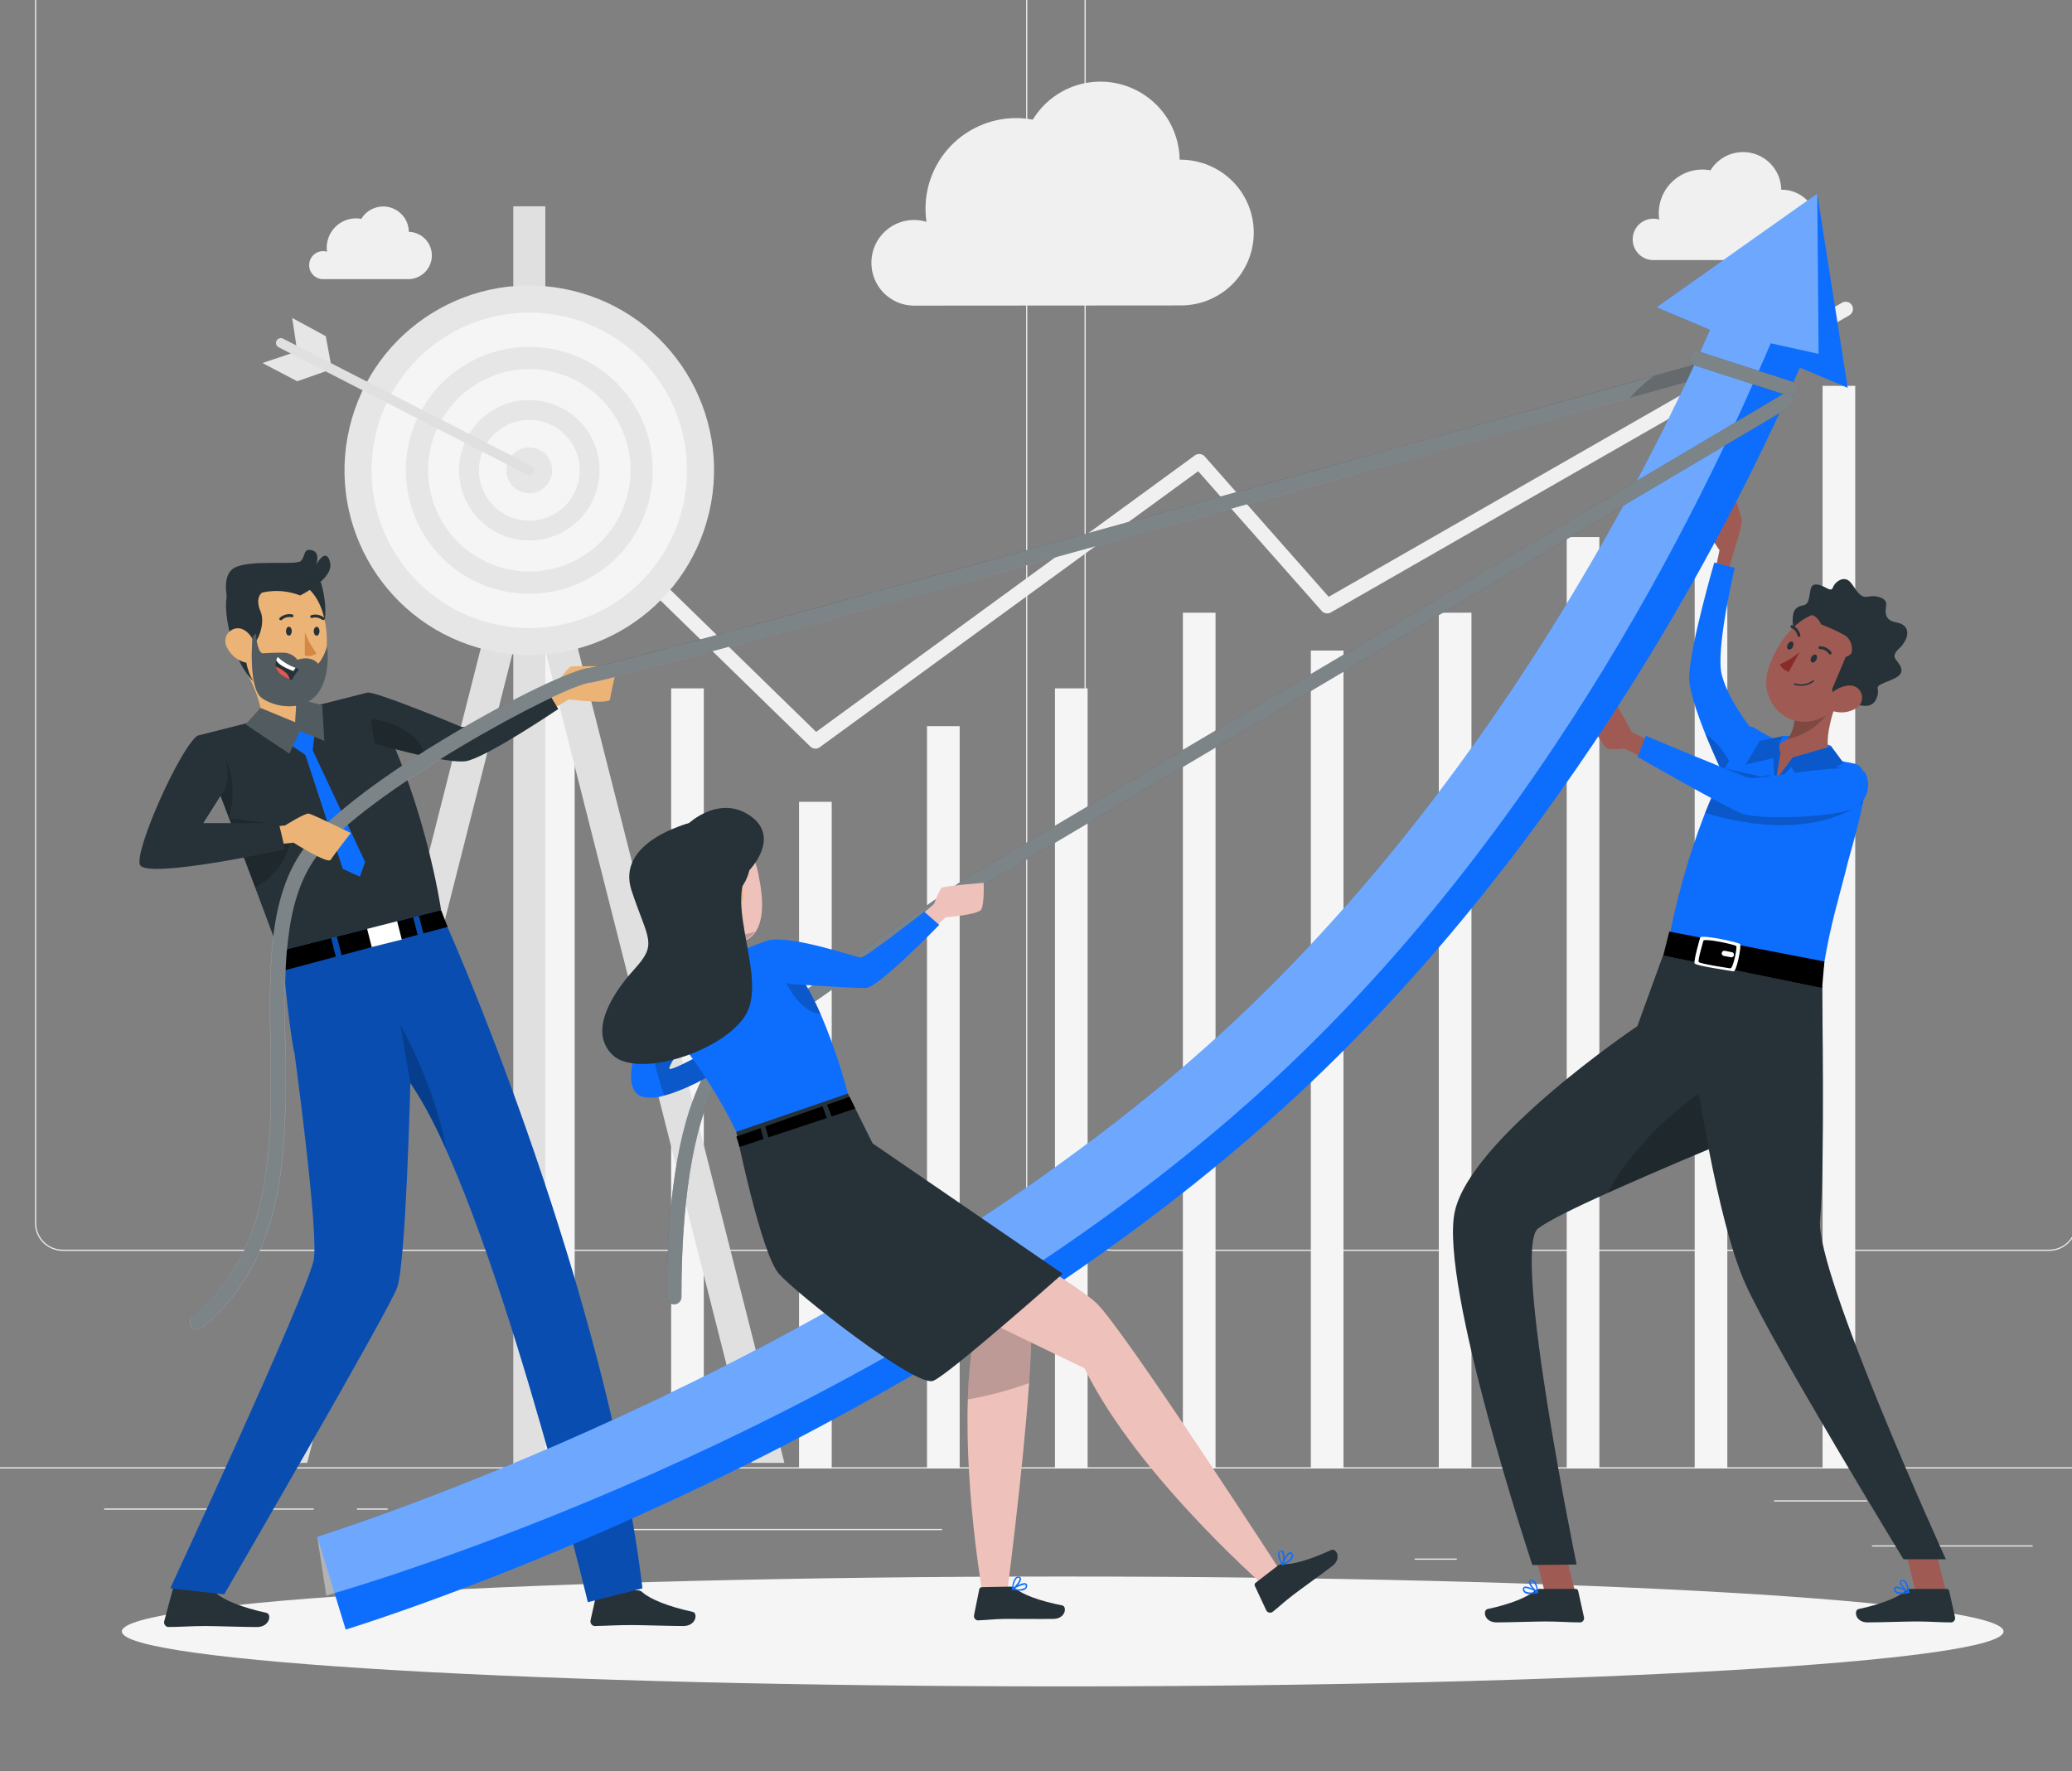<svg version="1.2" baseProfile="tiny-ps" xmlns="http://www.w3.org/2000/svg" viewBox="0 0 427 365" width="427" height="365">
	<rect x="0" y="0" width="427" height="365" fill="#808080" stroke="none"/>
	<title>mission-svg</title>
	<style>
		tspan { white-space:pre }
		.shp0 { fill: #ebebeb } 
		.shp1 { fill: #f5f5f5 } 
		.shp2 { fill: #f0f0f0 } 
		.shp3 { fill: #e0e0e0 } 
		.shp4 { fill: #e6e6e6 } 
		.shp5 { fill: #ebb376 } 
		.shp6 { fill: #263238 } 
		.shp7 { fill: #0d6efd } 
		.shp8 { opacity: 0.2;fill: #000000 } 
		.shp9 { opacity: 0.302;fill: #000000 } 
		.shp10 { fill: #000000 } 
		.shp11 { fill: #ffffff } 
		.shp12 { fill: #d58745 } 
		.shp13 { opacity: 0.2;fill: #ffffff } 
		.shp14 { fill: #de5753 } 
		.shp15 { opacity: 0.4;fill: #ffffff } 
		.shp16 { fill: #9f5b53 } 
		.shp17 { fill: #892b29 } 
		.shp18 { fill: #eec1bb } 
	</style>
	<g id="freepik--background-complete--inject-5">
		<path id="Layer" class="shp0" d="M-31 302.4L469 302.4L469 302.65L-31 302.65L-31 302.4Z" />
		<path id="Layer" class="shp0" d="M385.78 318.49L418.9 318.49L418.9 318.74L385.78 318.74L385.78 318.49Z" />
		<path id="Layer" class="shp0" d="M291.53 321.21L300.22 321.21L300.22 321.46L291.53 321.46L291.53 321.21Z" />
		<path id="Layer" class="shp0" d="M365.59 309.21L384.78 309.21L384.78 309.46L365.59 309.46L365.59 309.21Z" />
		<path id="Layer" class="shp0" d="M21.46 310.89L64.65 310.89L64.65 311.14L21.46 311.14L21.46 310.89Z" />
		<path id="Layer" class="shp0" d="M73.56 310.89L79.89 310.89L79.89 311.14L73.56 311.14L73.56 310.89Z" />
		<path id="Layer" class="shp0" d="M100.47 315.11L194.15 315.11L194.15 315.36L100.47 315.36L100.47 315.11Z" />
		<path id="Layer" fill-rule="evenodd" class="shp0" d="M12.91 257.8C12.16 257.8 11.42 257.65 10.73 257.36C10.04 257.07 9.41 256.65 8.88 256.12C8.35 255.59 7.93 254.96 7.64 254.27C7.36 253.58 7.21 252.84 7.21 252.09L7.21 -19.34C7.22 -20.08 7.37 -20.82 7.66 -21.51C7.95 -22.19 8.37 -22.82 8.9 -23.34C9.42 -23.87 10.05 -24.28 10.74 -24.57C11.43 -24.85 12.17 -25 12.91 -25L206 -25C206.75 -25 207.49 -24.85 208.19 -24.57C208.88 -24.28 209.51 -23.86 210.04 -23.33C210.57 -22.8 210.99 -22.17 211.28 -21.48C211.56 -20.78 211.71 -20.04 211.71 -19.29L211.71 252.09C211.71 252.84 211.56 253.58 211.28 254.28C210.99 254.97 210.57 255.6 210.04 256.13C209.51 256.66 208.88 257.08 208.19 257.37C207.49 257.65 206.75 257.8 206 257.8L12.91 257.8ZM12.91 -24.8C12.19 -24.8 11.48 -24.66 10.82 -24.38C10.16 -24.11 9.56 -23.7 9.06 -23.2C8.55 -22.69 8.15 -22.09 7.87 -21.43C7.6 -20.77 7.46 -20.06 7.46 -19.34L7.46 252.09C7.46 252.81 7.6 253.52 7.87 254.18C8.15 254.84 8.55 255.44 9.06 255.95C9.56 256.45 10.16 256.86 10.82 257.13C11.48 257.41 12.19 257.55 12.91 257.55L206 257.55C206.72 257.55 207.43 257.41 208.09 257.13C208.75 256.86 209.35 256.45 209.86 255.95C210.36 255.44 210.77 254.84 211.04 254.18C211.32 253.52 211.46 252.81 211.46 252.09L211.46 -19.34C211.46 -20.06 211.32 -20.77 211.04 -21.43C210.77 -22.09 210.36 -22.69 209.86 -23.2C209.35 -23.7 208.75 -24.11 208.09 -24.38C207.43 -24.66 206.72 -24.8 206 -24.8L12.91 -24.8Z" />
		<path id="Layer" fill-rule="evenodd" class="shp0" d="M229.21 257.8C228.46 257.8 227.72 257.65 227.03 257.36C226.33 257.08 225.71 256.65 225.18 256.12C224.65 255.59 224.22 254.97 223.94 254.27C223.65 253.58 223.5 252.84 223.5 252.09L223.5 -19.34C223.51 -20.09 223.66 -20.82 223.95 -21.51C224.24 -22.19 224.66 -22.82 225.19 -23.34C225.72 -23.87 226.35 -24.28 227.04 -24.57C227.73 -24.85 228.46 -25 229.21 -25L422.31 -25C423.05 -25 423.79 -24.85 424.48 -24.56C425.16 -24.28 425.79 -23.86 426.32 -23.34C426.84 -22.81 427.26 -22.19 427.55 -21.51C427.84 -20.82 427.99 -20.08 428 -19.34L428 252.09C428 252.84 427.85 253.58 427.57 254.27C427.28 254.96 426.86 255.59 426.33 256.12C425.81 256.65 425.18 257.07 424.49 257.36C423.8 257.65 423.06 257.8 422.31 257.8L229.21 257.8ZM229.21 -24.8C228.49 -24.8 227.78 -24.66 227.12 -24.38C226.46 -24.11 225.86 -23.7 225.35 -23.2C224.85 -22.69 224.44 -22.09 224.17 -21.43C223.89 -20.77 223.75 -20.06 223.75 -19.34L223.75 252.09C223.75 252.81 223.89 253.52 224.17 254.18C224.44 254.84 224.85 255.44 225.35 255.95C225.86 256.45 226.46 256.86 227.12 257.13C227.78 257.41 228.49 257.55 229.21 257.55L422.31 257.55C423.03 257.55 423.74 257.41 424.4 257.13C425.06 256.86 425.66 256.45 426.17 255.95C426.67 255.44 427.08 254.84 427.35 254.18C427.63 253.52 427.77 252.81 427.77 252.09L427.77 -19.34C427.77 -20.06 427.63 -20.77 427.35 -21.43C427.08 -22.09 426.67 -22.69 426.17 -23.2C425.66 -23.7 425.06 -24.11 424.4 -24.38C423.74 -24.66 423.03 -24.8 422.31 -24.8L229.21 -24.8Z" />
		<path id="Layer" class="shp1" d="M111.7 118.49L118.43 118.49L118.43 302.65L111.7 302.65L111.7 118.49Z" />
		<path id="Layer" class="shp1" d="M138.31 141.87L145.04 141.87L145.04 302.65L138.31 302.65L138.31 141.87Z" />
		<path id="Layer" class="shp1" d="M164.67 165.25L171.4 165.25L171.4 302.65L164.67 302.65L164.67 165.25Z" />
		<path id="Layer" class="shp1" d="M191.04 149.66L197.77 149.66L197.77 302.65L191.04 302.65L191.04 149.66Z" />
		<path id="Layer" class="shp1" d="M217.41 141.87L224.14 141.87L224.14 302.65L217.41 302.65L217.41 141.87Z" />
		<path id="Layer" class="shp1" d="M243.77 126.28L250.5 126.28L250.5 302.65L243.77 302.65L243.77 126.28Z" />
		<path id="Layer" class="shp1" d="M270.14 134.08L276.87 134.08L276.87 302.65L270.14 302.65L270.14 134.08Z" />
		<path id="Layer" class="shp1" d="M296.51 126.28L303.24 126.28L303.24 302.65L296.51 302.65L296.51 126.28Z" />
		<path id="Layer" class="shp1" d="M322.87 110.69L329.6 110.69L329.6 302.64L322.87 302.64L322.87 110.69Z" />
		<path id="Layer" class="shp1" d="M349.24 95.11L355.97 95.11L355.97 302.65L349.24 302.65L349.24 95.11Z" />
		<path id="Layer" class="shp1" d="M375.6 79.52L382.33 79.52L382.33 302.65L375.6 302.65L375.6 79.52Z" />
		<path id="Layer" class="shp2" d="M168 154.3C167.91 154.3 167.82 154.28 167.72 154.26C167.63 154.24 167.55 154.21 167.46 154.18C167.37 154.14 167.29 154.1 167.22 154.04C167.14 153.99 167.07 153.93 167 153.87L110.66 98.94C110.38 98.66 110.21 98.28 110.21 97.88C110.21 97.48 110.36 97.1 110.64 96.82C110.91 96.53 111.29 96.37 111.69 96.37C112.09 96.36 112.47 96.51 112.76 96.79L168.19 150.84L246.26 93.84C246.41 93.73 246.58 93.65 246.76 93.61C246.93 93.56 247.12 93.55 247.3 93.57C247.48 93.59 247.66 93.64 247.83 93.73C247.99 93.81 248.14 93.92 248.26 94.06L273.82 123L379.62 62.38C379.97 62.19 380.38 62.13 380.76 62.24C381.14 62.34 381.47 62.6 381.67 62.94C381.86 63.29 381.92 63.7 381.81 64.08C381.71 64.46 381.45 64.79 381.11 64.99L274.25 126.23C274.1 126.31 273.94 126.37 273.77 126.4C273.6 126.43 273.43 126.43 273.26 126.4C273.09 126.38 272.93 126.32 272.78 126.24C272.63 126.16 272.49 126.05 272.38 125.92L246.92 97.12L168.92 154.01C168.85 154.06 168.78 154.1 168.71 154.14C168.64 154.18 168.56 154.21 168.48 154.23C168.41 154.26 168.33 154.27 168.24 154.29C168.16 154.3 168.08 154.3 168 154.3Z" />
		<path id="Layer" class="shp3" d="M161.65 301.5L154.85 301.5L112.38 134.02L112.38 302.52L105.78 302.52L105.78 134.02L63.31 301.5L56.5 301.5L105.68 107.59L103.22 97.9L105.78 97.9L105.78 42.52L112.38 42.52L112.38 97.9L114.94 97.9L112.48 107.59L161.65 301.5L161.65 301.5Z" />
		<path id="Layer" class="shp4" d="M146.13 105.66C141.29 126.15 120.82 138.81 100.33 133.97C79.84 129.13 67.19 108.66 72.02 88.17C76.86 67.68 97.33 55.03 117.82 59.87C138.31 64.7 150.96 85.17 146.13 105.66Z" />
		<path id="Layer" class="shp1" d="M109.08 129.43C91.11 129.43 76.58 114.9 76.58 96.93C76.58 78.96 91.11 64.43 109.08 64.43C127.05 64.43 141.58 78.96 141.58 96.93C141.58 114.9 127.05 129.43 109.08 129.43Z" />
		<path id="Layer" class="shp4" d="M109.08 122.37C95.01 122.37 83.64 111 83.64 96.93C83.64 82.86 95.01 71.49 109.08 71.49C123.15 71.49 134.52 82.86 134.52 96.93C134.52 111 123.15 122.37 109.08 122.37Z" />
		<path id="Layer" class="shp1" d="M117.06 116.19C106.41 120.6 94.23 115.56 89.82 104.9C85.41 94.25 90.45 82.08 101.11 77.66C111.76 73.25 123.94 78.29 128.35 88.95C132.76 99.6 127.72 111.78 117.06 116.19Z" />
		<path id="Layer" class="shp4" d="M123.16 100.24C121.32 108.03 113.54 112.84 105.75 111C97.96 109.16 93.16 101.38 94.99 93.59C96.83 85.81 104.61 81 112.4 82.84C120.19 84.67 125 92.45 123.16 100.24Z" />
		<path id="Layer" class="shp1" d="M113.06 106.52C107.75 108.72 101.68 106.21 99.49 100.9C97.29 95.59 99.8 89.53 105.11 87.33C110.42 85.13 116.49 87.64 118.68 92.95C120.88 98.26 118.37 104.33 113.06 106.52Z" />
		<path id="Layer" class="shp4" d="M113.79 96.93C113.79 98.84 112.64 100.56 110.87 101.29C109.11 102.02 107.08 101.62 105.73 100.26C104.38 98.91 103.98 96.88 104.71 95.12C105.45 93.35 107.17 92.21 109.08 92.21C109.7 92.21 110.31 92.33 110.88 92.57C111.46 92.81 111.98 93.15 112.41 93.59C112.85 94.03 113.2 94.55 113.43 95.12C113.67 95.7 113.79 96.31 113.79 96.93L113.79 96.93Z" />
		<path id="Layer" class="shp4" d="M60.22 65.53L67.14 69.29L68.39 76.07L61.25 78.58L54.09 74.82L61.25 72.41L60.22 65.53L60.22 65.53Z" />
		<path id="Layer" class="shp3" d="M109.08 97.93C109.04 97.93 109 97.93 108.96 97.92C108.92 97.92 108.88 97.91 108.84 97.9C108.81 97.89 108.77 97.88 108.73 97.87C108.69 97.85 108.66 97.84 108.62 97.82L57.39 71.56C57.16 71.43 56.99 71.23 56.92 70.98C56.84 70.73 56.86 70.46 56.98 70.23C57.1 70 57.3 69.82 57.55 69.74C57.8 69.65 58.07 69.67 58.3 69.78L109.53 96C109.65 96.06 109.75 96.14 109.84 96.24C109.92 96.34 109.99 96.45 110.03 96.58C110.07 96.7 110.08 96.83 110.07 96.97C110.06 97.1 110.03 97.22 109.97 97.34C109.93 97.43 109.88 97.51 109.82 97.58C109.76 97.65 109.69 97.71 109.61 97.76C109.53 97.82 109.45 97.86 109.36 97.88C109.27 97.91 109.17 97.93 109.08 97.93L109.08 97.93Z" />
		<path id="Layer" class="shp2" d="M179.58 54.16C179.58 52.78 179.89 51.43 180.51 50.2C181.12 48.97 182.02 47.9 183.12 47.08C184.23 46.25 185.51 45.7 186.87 45.47C188.22 45.23 189.61 45.32 190.93 45.72C190.54 43.07 190.72 40.36 191.47 37.79C192.22 35.21 193.52 32.83 195.27 30.8C197.03 28.77 199.2 27.14 201.64 26.03C204.08 24.91 206.73 24.34 209.41 24.34C209.7 24.34 209.98 24.35 210.27 24.36C210.56 24.37 210.85 24.39 211.13 24.42C211.42 24.45 211.7 24.48 211.99 24.52C212.27 24.56 212.56 24.61 212.84 24.66C214.68 21.64 217.45 19.29 220.74 17.98C224.03 16.67 227.66 16.47 231.07 17.4C234.49 18.33 237.51 20.35 239.68 23.14C241.85 25.94 243.05 29.37 243.1 32.91L243.38 32.91C247.36 32.95 251.17 34.53 253.99 37.34C256.8 40.16 258.38 43.97 258.38 47.95C258.38 51.93 256.8 55.74 253.99 58.56C251.17 61.37 247.36 62.95 243.38 62.95L188.14 62.99L188.14 62.99C187 62.96 185.88 62.71 184.84 62.25C183.8 61.79 182.86 61.13 182.06 60.32C181.27 59.5 180.65 58.54 180.22 57.48C179.79 56.43 179.58 55.3 179.58 54.16L179.58 54.16Z" />
		<path id="Layer" class="shp2" d="M336.47 49.32C336.47 48.76 336.58 48.21 336.79 47.69C337.01 47.18 337.32 46.71 337.71 46.31C338.11 45.92 338.58 45.61 339.09 45.39C339.61 45.18 340.16 45.07 340.72 45.07C340.82 45.07 340.93 45.08 341.03 45.08C341.13 45.09 341.23 45.1 341.34 45.12C341.44 45.13 341.54 45.15 341.64 45.17C341.74 45.2 341.84 45.22 341.94 45.25C341.92 45.14 341.91 45.03 341.9 44.93C341.89 44.82 341.88 44.71 341.87 44.6C341.86 44.49 341.85 44.38 341.85 44.28C341.84 44.17 341.84 44.06 341.84 43.95C341.84 42.63 342.13 41.32 342.69 40.12C343.25 38.93 344.07 37.87 345.09 37.02C346.11 36.18 347.3 35.57 348.58 35.23C349.86 34.9 351.2 34.86 352.5 35.1C353.39 33.65 354.73 32.52 356.32 31.89C357.9 31.27 359.65 31.17 361.29 31.62C362.94 32.07 364.39 33.05 365.43 34.39C366.48 35.74 367.06 37.39 367.08 39.1L367.21 39.1C369.13 39.1 370.98 39.86 372.34 41.22C373.7 42.58 374.46 44.43 374.46 46.35C374.46 48.27 373.7 50.12 372.34 51.48C370.98 52.84 369.13 53.6 367.21 53.6L340.6 53.6C340.05 53.59 339.51 53.46 339 53.24C338.5 53.02 338.04 52.7 337.66 52.31C337.28 51.91 336.97 51.44 336.77 50.93C336.57 50.42 336.46 49.87 336.47 49.32Z" />
		<path id="Layer" class="shp2" d="M63.72 54.61C63.72 54.23 63.79 53.86 63.94 53.52C64.08 53.17 64.29 52.86 64.56 52.59C64.82 52.33 65.14 52.12 65.49 51.97C65.83 51.83 66.2 51.76 66.58 51.76C66.65 51.76 66.72 51.76 66.79 51.77C66.86 51.77 66.93 51.78 66.99 51.79C67.06 51.8 67.13 51.81 67.2 51.83C67.27 51.84 67.33 51.86 67.4 51.88C67.39 51.81 67.38 51.73 67.37 51.66C67.36 51.59 67.36 51.51 67.35 51.44C67.34 51.37 67.34 51.29 67.34 51.22C67.33 51.15 67.33 51.07 67.33 51C67.34 50.21 67.5 49.44 67.8 48.71C68.1 47.99 68.55 47.33 69.1 46.77C69.66 46.22 70.32 45.77 71.04 45.47C71.77 45.17 72.54 45.01 73.33 45C73.42 45 73.52 45 73.61 45.01C73.71 45.01 73.8 45.02 73.89 45.03C73.99 45.04 74.08 45.05 74.17 45.06C74.27 45.08 74.36 45.09 74.45 45.11C75.04 44.13 75.94 43.36 77.01 42.94C78.07 42.51 79.25 42.44 80.36 42.74C81.47 43.05 82.45 43.7 83.15 44.61C83.85 45.52 84.24 46.63 84.25 47.78L84.34 47.78C85.59 47.84 86.78 48.38 87.65 49.28C88.51 50.19 89 51.4 89 52.66C89 53.91 88.51 55.12 87.65 56.03C86.78 56.93 85.59 57.47 84.34 57.53L66.5 57.53C66.13 57.52 65.76 57.44 65.41 57.29C65.07 57.13 64.76 56.92 64.5 56.65C64.25 56.37 64.04 56.06 63.91 55.71C63.78 55.36 63.71 54.98 63.72 54.61Z" />
	</g>
	<g id="freepik--Shadow--inject-5">
		<path id="freepik--path--inject-5" class="shp1" d="M219 347.56C111.78 347.56 25.11 342.5 25.11 336.24C25.11 329.98 111.78 324.92 219 324.92C326.22 324.92 412.89 329.98 412.89 336.24C412.89 342.5 326.22 347.56 219 347.56Z" />
	</g>
	<g id="freepik--character-1--inject-5">
		<path id="Layer" class="shp5" d="M107.38 145.56L114.24 141.64C114.24 141.64 116.88 137.57 117.67 137.38C118.46 137.19 127.16 137.38 127.16 137.38C127.16 137.38 125.85 143.02 125.71 144.13C125.57 145.24 117.27 144.13 117.27 144.13L110.55 148.13L107.38 145.56Z" />
		<path id="Layer" class="shp6" d="M43.8 328.02C43.9 328.03 44 328.06 44.1 328.09C44.19 328.13 44.29 328.17 44.37 328.23C44.46 328.28 44.54 328.34 44.62 328.41C46.21 329.82 49.93 331.32 54.93 332.41C56 332.65 55.64 335.33 52.93 335.33C50.22 335.33 44.34 335.12 42.34 335.12C39.16 335.12 37.31 335.32 34.77 335.32L34.56 335.32C34.44 335.29 34.33 335.23 34.23 335.16C34.13 335.09 34.04 335 33.98 334.9C33.91 334.79 33.86 334.68 33.84 334.56C33.81 334.44 33.81 334.31 33.83 334.19L35.76 327.01C35.77 326.95 35.8 326.89 35.83 326.83C35.86 326.78 35.91 326.73 35.96 326.69C36.01 326.65 36.06 326.62 36.12 326.6C36.18 326.58 36.25 326.57 36.31 326.57L43.49 328C43.59 328 43.7 328 43.8 328.02Z" />
		<path id="Layer" class="shp6" d="M131.36 327.76C131.46 327.76 131.56 327.77 131.66 327.79C131.76 327.8 131.85 327.83 131.94 327.87C132.04 327.91 132.13 327.95 132.21 328.01C132.29 328.07 132.37 328.13 132.44 328.2C134.03 329.61 137.75 331.12 142.75 332.2C143.86 332.45 143.51 335.12 140.8 335.12C138.09 335.12 132.21 334.92 130.21 334.92C127.02 334.92 125.18 335.07 122.64 335.12L122.43 335.12C122.31 335.09 122.2 335.04 122.1 334.97C122 334.89 121.91 334.81 121.84 334.7C121.78 334.6 121.73 334.49 121.7 334.37C121.68 334.25 121.67 334.12 121.69 334L122.97 328.2C122.98 328.14 123.01 328.08 123.04 328.02C123.07 327.97 123.12 327.92 123.17 327.88C123.22 327.84 123.27 327.81 123.33 327.79C123.39 327.77 123.46 327.76 123.52 327.76L131.36 327.76L131.36 327.76Z" />
		<path id="Layer" class="shp7" d="M57.33 195.67L90.53 187.25C98.06 203.69 125.69 271.19 132.39 327.35L121.15 330.2C121.15 330.2 101.25 247.38 84.56 223.2C84.56 223.2 83.67 259.96 81.86 265.31C80.37 269.71 46.2 328.58 46.2 328.58L35.1 327.33C35.1 327.33 63 267.25 64.64 259.76C65.8 254.66 60.72 217.2 60.72 217.2C59.83 213.86 58.49 200.03 58.49 200.03C58.49 200.03 57.49 196.36 57.33 195.67Z" />
		<path id="Layer" class="shp8" d="M82.49 211.17C82.49 211.17 89.62 223.7 91.92 236.64C91.4 235.47 90.86 234.32 90.29 233.17C89.73 232.03 89.14 230.9 88.52 229.78C87.91 228.66 87.27 227.55 86.61 226.46C85.96 225.36 85.27 224.28 84.57 223.22L82.49 211.17Z" />
		<path id="Layer" class="shp9" d="M57.33 195.67L90.53 187.25C98.06 203.69 125.69 271.19 132.39 327.35L121.15 330.2C121.15 330.2 101.25 247.38 84.56 223.2C84.56 223.2 83.67 259.96 81.86 265.31C80.37 269.71 46.2 328.58 46.2 328.58L35.1 327.33C35.1 327.33 63 267.25 64.64 259.76C65.8 254.66 60.72 217.2 60.72 217.2C59.83 213.86 58.49 200.03 58.49 200.03C58.49 200.03 57.49 196.36 57.33 195.67Z" />
		<path id="Layer" class="shp6" d="M115.05 146.13C115.05 146.13 99.91 156.35 95.92 156.89C94.33 157.11 91.05 156.57 87.66 155.89C82.52 154.79 77.16 153.25 77.16 153.25L76.49 148.18L75.78 142.76C76.98 142.36 92.64 148.76 94.98 149.76C97.32 150.76 112.45 141.76 112.45 141.76L115.05 146.13Z" />
		<path id="Layer" class="shp10" d="M68.23 193.33L69.21 197.17L58.49 200.03L57.49 196.05L68.23 193.33L68.23 193.33Z" />
		<path id="Layer" class="shp10" d="M85.14 189.04L86.07 192.68L70.4 196.86L69.42 193.03L85.14 189.04L85.14 189.04Z" />
		<path id="Layer" class="shp10" d="M92.24 191.04L87.25 192.37L86.33 188.74L90.91 187.58L92.24 191.04L92.24 191.04Z" />
		<path id="Layer" class="shp11" d="M82.8 193.64L76.61 195.2L75.48 190.75L81.67 189.18L82.8 193.64Z" />
		<path id="Layer" class="shp6" d="M90.9 187.57L57.48 196.05C55.85 191.64 54.19 187.2 52.57 182.87C51.38 179.7 50.21 176.59 49.07 173.58C48.78 172.81 48.49 172.05 48.2 171.3L47.2 168.64C46.46 166.69 45.75 164.82 45.06 163.01L43.22 158.2L42.35 155.92L40.7 151.62L75.79 142.72C87.36 162.91 90.9 187.57 90.9 187.57Z" />
		<path id="Layer" class="shp5" d="M49.2 135.71L59.73 139.49C59.74 139.63 59.76 139.77 59.78 139.92C59.8 140.06 59.82 140.2 59.84 140.34C59.86 140.48 59.89 140.62 59.92 140.76C59.94 140.9 59.97 141.04 60 141.18C60.05 141.43 60.1 141.68 60.17 141.93C60.25 142.17 60.33 142.42 60.42 142.65C60.52 142.89 60.62 143.13 60.74 143.35C60.85 143.58 60.98 143.8 61.12 144.02C62.09 145.39 61.92 146.27 64.6 145.92C65.92 147 63.71 149.44 63.71 149.44C63.71 149.44 57.05 152.49 53.44 150.76C55.3 146.88 51.59 139.57 49.2 135.71Z" />
		<path id="Layer" class="shp8" d="M60 141.18C60.05 141.43 60.1 141.68 60.17 141.93C60.25 142.17 60.33 142.42 60.42 142.65C60.52 142.89 60.62 143.13 60.74 143.35C60.85 143.58 60.98 143.8 61.12 144.02C58.96 144.36 54.3 144.21 52.4 139.16L60 141.18Z" />
		<path id="Layer" class="shp6" d="M66.12 120C66.12 120 68.87 128.3 64.9 132.35C60.93 136.4 58.24 120.53 58.24 120.53L66.12 120Z" />
		<path id="Layer" class="shp5" d="M49.5 128.32C49.39 126.87 49.66 125.42 50.27 124.1C50.88 122.79 51.82 121.65 52.99 120.8C54.17 119.94 55.54 119.41 56.98 119.24C58.43 119.07 59.89 119.27 61.23 119.82C67.32 122.3 68.16 131.53 66.82 137.12C66.74 137.42 66.65 137.72 66.55 138C66.37 138.52 66.13 139.02 65.86 139.5C65.58 139.97 65.26 140.42 64.9 140.84C64.53 141.26 64.13 141.64 63.7 141.98C63.26 142.32 62.8 142.62 62.31 142.87C61.56 143.27 60.75 143.55 59.91 143.7C59.07 143.84 58.21 143.85 57.37 143.71C56.52 143.58 55.71 143.31 54.95 142.92C54.2 142.52 53.51 142.01 52.92 141.39C49.78 138.21 49.86 134.55 49.5 128.32Z" />
		<path id="Layer" class="shp6" d="M59.53 129.17C59.86 129.17 60.14 129.59 60.13 130.09C60.12 130.59 59.87 131 59.53 131C59.19 131 58.93 130.59 58.93 130.09C58.93 129.58 59.2 129.17 59.53 129.17Z" />
		<path id="Layer" class="shp6" d="M65.25 129.18C65.57 129.18 65.86 129.59 65.85 130.09C65.84 130.59 65.58 131.01 65.25 131.01C64.92 131.01 64.65 130.6 64.65 130.09C64.65 129.61 64.93 129.18 65.25 129.18Z" />
		<path id="Layer" class="shp12" d="M62.83 130.34C62.98 130.73 63.14 131.11 63.32 131.48C63.49 131.86 63.68 132.23 63.88 132.59C64.09 132.95 64.3 133.31 64.53 133.65C64.75 134 64.99 134.34 65.24 134.67C65.07 134.79 64.88 134.9 64.68 134.98C64.49 135.07 64.28 135.13 64.08 135.17C63.87 135.2 63.65 135.22 63.44 135.21C63.23 135.2 63.02 135.17 62.81 135.12L62.83 130.34Z" />
		<path id="Layer" class="shp6" d="M66.74 127.75C66.72 127.76 66.69 127.77 66.66 127.78C66.64 127.78 66.61 127.79 66.58 127.79C66.56 127.79 66.53 127.78 66.51 127.78C66.48 127.77 66.45 127.76 66.43 127.75C66.28 127.64 66.12 127.54 65.95 127.47C65.78 127.39 65.61 127.33 65.42 127.3C65.24 127.26 65.05 127.25 64.87 127.26C64.68 127.27 64.5 127.3 64.32 127.35C64.25 127.37 64.17 127.37 64.1 127.34C64.03 127.31 63.97 127.25 63.94 127.18C63.92 127.11 63.92 127.03 63.95 126.96C63.98 126.89 64.04 126.83 64.11 126.8L64.11 126.8C64.33 126.73 64.56 126.69 64.8 126.67C65.03 126.66 65.27 126.67 65.5 126.71C65.73 126.75 65.95 126.82 66.17 126.91C66.38 127.01 66.58 127.13 66.77 127.27C66.8 127.29 66.83 127.32 66.85 127.35C66.87 127.38 66.89 127.42 66.9 127.46C66.9 127.5 66.9 127.54 66.9 127.57C66.89 127.61 66.87 127.65 66.85 127.68L66.85 127.68C66.84 127.69 66.83 127.69 66.82 127.7C66.82 127.71 66.81 127.71 66.8 127.72C66.79 127.72 66.78 127.73 66.77 127.74C66.76 127.74 66.75 127.75 66.74 127.75L66.74 127.75Z" />
		<path id="Layer" class="shp6" d="M57.8 127.82C57.79 127.82 57.77 127.82 57.76 127.81C57.74 127.81 57.73 127.8 57.72 127.8C57.7 127.79 57.69 127.79 57.68 127.78C57.66 127.78 57.65 127.77 57.64 127.76C57.61 127.73 57.59 127.7 57.58 127.66C57.56 127.63 57.55 127.59 57.55 127.55C57.55 127.51 57.56 127.47 57.58 127.44C57.59 127.4 57.61 127.37 57.64 127.34L57.64 127.34C57.81 127.18 58.01 127.04 58.21 126.93C58.42 126.82 58.64 126.73 58.87 126.67C59.1 126.61 59.33 126.57 59.57 126.57C59.8 126.56 60.04 126.59 60.27 126.64C60.31 126.65 60.34 126.67 60.37 126.69C60.4 126.72 60.42 126.75 60.44 126.78C60.46 126.81 60.47 126.85 60.48 126.89C60.48 126.93 60.48 126.96 60.47 127L60.47 127C60.46 127.04 60.44 127.07 60.42 127.1C60.39 127.13 60.36 127.16 60.33 127.18C60.29 127.2 60.26 127.21 60.22 127.22C60.18 127.22 60.14 127.22 60.1 127.21L60.1 127.21C59.92 127.17 59.73 127.16 59.55 127.17C59.36 127.17 59.18 127.2 59 127.25C58.82 127.3 58.65 127.37 58.49 127.46C58.33 127.55 58.18 127.66 58.04 127.79C58.02 127.8 58 127.81 57.98 127.82C57.96 127.82 57.94 127.83 57.92 127.83C57.9 127.83 57.88 127.83 57.86 127.83C57.84 127.83 57.82 127.83 57.8 127.82L57.8 127.82Z" />
		<path id="Layer" class="shp6" d="M54.06 120.6L54.66 121.75C52.66 122.52 53.16 124.88 53.66 125.93C54.66 128.19 53.51 131.82 51.82 133.33C51.82 133.33 51.71 132.33 50.88 132.61C50.05 132.89 50.53 138.07 52.29 140.47C52.29 140.47 49.7 138.34 48.04 132.96C46.51 127.96 46.15 123.79 47.1 121.79L54.06 120.6Z" />
		<path id="Layer" class="shp5" d="M46.78 133.44C46.56 133.06 46.44 132.63 46.42 132.19C46.41 131.75 46.51 131.32 46.7 130.93C46.9 130.53 47.19 130.2 47.56 129.95C47.92 129.7 48.33 129.54 48.77 129.49C50.84 129.3 52.35 131.75 52.77 133.44C53.17 135.37 52.17 137.1 50.17 136.44C49.8 136.31 49.45 136.15 49.12 135.96C48.78 135.76 48.47 135.53 48.18 135.28C47.89 135.02 47.62 134.74 47.39 134.43C47.15 134.12 46.95 133.79 46.78 133.44L46.78 133.44Z" />
		<path id="Layer" class="shp6" d="M52.05 131.16L52.77 130.56C52.77 130.56 52.82 133.9 54 134.65C54 134.65 57.69 134.43 59 134.56C59.23 134.61 59.45 134.67 59.66 134.76C59.88 134.85 60.08 134.95 60.28 135.07C60.48 135.2 60.66 135.34 60.83 135.49C61 135.65 61.16 135.82 61.3 136C61.3 136 64 134.91 65.59 136.83C65.8 136.56 66 136.28 66.19 136C66.37 135.71 66.54 135.41 66.69 135.1C66.84 134.79 66.98 134.48 67.09 134.15C67.21 133.83 67.31 133.5 67.39 133.17C67.39 133.17 68.29 139.16 65.48 142.89C62.67 146.62 56.94 145.95 54 143.89C51.05 141.82 52.05 131.16 52.05 131.16Z" />
		<path id="Layer" class="shp6" d="M61.86 122.72C60.65 122.25 59.37 121.95 58.07 121.84C56.77 121.74 55.47 121.82 54.19 122.09C52.92 122.36 51.69 122.81 50.54 123.43C49.4 124.05 48.35 124.84 47.43 125.76C47.43 125.76 45.04 119.05 48.17 117.11C51.3 115.17 61 116.61 62 115.62C63 114.63 62.42 112.98 64.26 113.4C66.1 113.82 65.16 116.4 65.16 116.4C65.16 116.4 67.2 112.52 68.03 115.92C68.86 119.32 61.86 122.72 61.86 122.72L61.86 122.72Z" />
		<path id="Layer" class="shp13" d="M52.05 131.16L52.77 130.56C52.77 130.56 52.82 133.9 54 134.65C54 134.65 57.69 134.43 59 134.56C59.23 134.61 59.45 134.67 59.66 134.76C59.88 134.85 60.08 134.95 60.28 135.07C60.48 135.2 60.66 135.34 60.83 135.49C61 135.65 61.16 135.82 61.3 136C61.3 136 64 134.91 65.59 136.83C65.8 136.56 66 136.28 66.19 136C66.37 135.71 66.54 135.41 66.69 135.1C66.84 134.79 66.98 134.48 67.09 134.15C67.21 133.83 67.31 133.5 67.39 133.17C67.39 133.17 68.29 139.16 65.48 142.89C62.67 146.62 56.94 145.95 54 143.89C51.05 141.82 52.05 131.16 52.05 131.16Z" />
		<path id="Layer" class="shp6" d="M61.6 137.9C61.47 138.08 61.33 138.26 61.21 138.45C61.08 138.63 60.95 138.82 60.83 139.01C60.71 139.2 60.59 139.39 60.48 139.58C60.37 139.78 60.26 139.97 60.15 140.17L59.7 140C57.7 139.27 56.98 138.27 56.82 137.37C56.8 137.26 56.79 137.15 56.79 137.04C56.79 136.93 56.79 136.82 56.8 136.71C56.81 136.6 56.82 136.5 56.85 136.39C56.87 136.28 56.9 136.17 56.93 136.07C56.95 136.01 56.97 135.95 56.99 135.89C57.01 135.83 57.04 135.77 57.06 135.71C57.09 135.66 57.12 135.6 57.15 135.54C57.18 135.49 57.21 135.43 57.24 135.38C57.5 135.63 57.78 135.87 58.06 136.09C58.35 136.31 58.65 136.51 58.96 136.7C59.27 136.89 59.59 137.06 59.91 137.22C60.24 137.37 60.58 137.51 60.92 137.63C61.33 137.81 61.6 137.9 61.6 137.9Z" />
		<path id="Layer" class="shp11" d="M60.92 137.64L60.47 138.3C58.57 137.61 57.32 136.87 56.93 136.08C56.95 136.02 56.97 135.96 56.99 135.9C57.01 135.84 57.04 135.78 57.06 135.72C57.09 135.67 57.12 135.61 57.15 135.55C57.18 135.5 57.21 135.44 57.24 135.39C57.5 135.64 57.78 135.88 58.06 136.1C58.35 136.32 58.65 136.52 58.96 136.71C59.27 136.9 59.59 137.07 59.91 137.23C60.24 137.38 60.58 137.52 60.92 137.64Z" />
		<path id="Layer" class="shp14" d="M59.7 140C57.7 139.27 56.98 138.27 56.82 137.37C57.01 137.44 57.2 137.53 57.38 137.62C57.56 137.71 57.74 137.8 57.92 137.91C58.09 138.02 58.26 138.13 58.43 138.25C58.6 138.37 58.76 138.5 58.91 138.63C59.01 138.72 59.1 138.82 59.19 138.92C59.27 139.03 59.35 139.14 59.41 139.25C59.48 139.37 59.54 139.49 59.59 139.62C59.63 139.74 59.67 139.87 59.7 140Z" />
		<path id="Layer" class="shp7" d="M65.03 149.45L64.44 154.63L75.24 177.64L74.17 180.69L70.64 179.06L62.94 155.59L57.28 151.76L61.4 149.5L65.03 149.45L65.03 149.45Z" />
		<path id="Layer" class="shp6" d="M53.68 145.91L60.83 148.86L61.12 144.02L66.39 145.32L66.84 152.69L61.77 150.62L59.65 155.34L50.64 149.32L53.68 145.91L53.68 145.91Z" />
		<path id="Layer" class="shp13" d="M53.68 145.91L60.83 148.86L61.12 144.02L66.39 145.32L66.84 152.69L61.77 150.62L59.65 155.34L50.64 149.32L53.68 145.91L53.68 145.91Z" />
		<path id="Layer" class="shp8" d="M47.19 168.64C46.45 166.69 45.74 164.82 45.05 163.01L43.21 158.2L42.34 155.92C43.34 155.43 45.89 155.72 46.6 156.92C49.2 161.46 47.19 168.64 47.19 168.64Z" />
		<path id="Layer" class="shp8" d="M59.72 173.72C59.51 174.7 59.18 175.65 58.76 176.56C58.33 177.47 57.81 178.32 57.19 179.11C56.57 179.9 55.87 180.62 55.09 181.25C54.31 181.88 53.47 182.43 52.57 182.87C51.38 179.7 50.21 176.59 49.07 173.58C48.78 172.81 48.49 172.05 48.2 171.3L47.2 168.64L58.78 170.11L59.72 173.72Z" />
		<path id="Layer" class="shp8" d="M87.66 155.85C82.52 154.75 77.16 153.21 77.16 153.21L76.49 148.14C76.49 148.14 85.94 149.15 87.66 155.85Z" />
		<path id="Layer" class="shp6" d="M40.69 274C40.38 274.01 40.07 273.92 39.81 273.75C39.55 273.57 39.35 273.32 39.24 273.03C39.13 272.74 39.11 272.41 39.19 272.11C39.27 271.81 39.45 271.54 39.69 271.34C56.38 257.64 56.06 236.17 55.75 215.4C55.51 199.74 55.29 184.94 62.66 174.88C73 160.74 114.59 138.31 121.48 137.67C126.41 137.18 276.78 95.39 355.61 73.36C355.99 73.25 356.4 73.3 356.75 73.5C357.1 73.69 357.35 74.02 357.46 74.4C357.57 74.78 357.52 75.19 357.32 75.54C357.13 75.89 356.8 76.14 356.42 76.25C347.09 78.86 127.94 140.09 121.76 140.66C115.83 141.21 74.66 163.55 65.08 176.66C58.31 185.91 58.52 200.22 58.75 215.36C59.05 235.84 59.4 259.06 41.59 273.67C41.53 273.72 41.46 273.77 41.39 273.81C41.32 273.85 41.24 273.88 41.17 273.91C41.09 273.94 41.01 273.96 40.93 273.97C40.85 273.99 40.77 274 40.69 274Z" />
		<path id="Layer" class="shp15" d="M356.47 76.24L335.91 82C279.36 97.78 126.91 140.2 121.81 140.67C115.88 141.22 74.71 163.56 65.13 176.67C58.36 185.92 58.57 200.23 58.8 215.37C59.1 235.85 59.45 259.07 41.64 273.68C41.57 273.74 41.5 273.79 41.42 273.83C41.34 273.88 41.26 273.91 41.17 273.94C41.09 273.97 41 273.99 40.91 274.01C40.82 274.02 40.73 274.02 40.64 274.02C40.33 274.03 40.02 273.94 39.76 273.77C39.5 273.59 39.3 273.34 39.19 273.05C39.08 272.76 39.06 272.43 39.14 272.13C39.22 271.83 39.4 271.56 39.64 271.36C56.33 257.66 56.01 236.19 55.7 215.42C55.46 199.76 55.24 184.96 62.61 174.9C72.95 160.76 114.54 138.33 121.43 137.69C126.07 137.23 259.29 100.25 340.71 77.53L355.56 73.38C355.94 73.27 356.35 73.32 356.7 73.52C357.05 73.71 357.3 74.04 357.41 74.42C357.52 74.8 357.47 75.21 357.27 75.56C357.08 75.91 356.75 76.16 356.37 76.27L356.47 76.24Z" />
		<path id="Layer" class="shp8" d="M356.47 76.24L335.91 82C336.27 81.58 336.64 81.17 337.03 80.77C337.41 80.37 337.81 79.98 338.22 79.61C338.63 79.23 339.05 78.87 339.48 78.52C339.91 78.18 340.36 77.84 340.81 77.52L355.66 73.37C356.04 73.26 356.45 73.31 356.8 73.51C357.15 73.7 357.4 74.03 357.51 74.41C357.62 74.79 357.57 75.2 357.37 75.55C357.18 75.9 356.85 76.15 356.47 76.26L356.47 76.24Z" />
		<path id="Layer" class="shp5" d="M50.91 170.8L58.77 170.11C58.77 170.11 62.88 167.51 63.67 167.68C64.46 167.85 72.29 171.68 72.29 171.68C72.29 171.68 68.74 176.25 68.15 177.2C67.56 178.15 60.49 173.67 60.49 173.67L52.7 174.5L50.91 170.8Z" />
		<path id="Layer" class="shp6" d="M46.47 156.42C47.87 161.58 45.59 163.8 45.59 163.8L41.89 169.64L57.46 169.64L58.74 175.05C58.74 175.05 29.8 181.38 28.81 178.17C27.82 174.96 37.12 154.17 40.69 151.62C40.69 151.62 45.46 152.7 46.47 156.42Z" />
	</g>
	<g id="freepik--character-3--inject-5">
		<path id="Layer" class="shp16" d="M340.38 157.01L334.74 154.28C334.44 154.32 334.14 154.36 333.84 154.38C333.55 154.4 333.25 154.41 332.94 154.41C332.64 154.41 332.34 154.4 332.05 154.38C331.75 154.36 331.45 154.32 331.15 154.28C330.35 153.93 327.27 148.13 327.27 147.51C327.27 146.89 331.52 143.32 332.4 144.24C333.28 145.16 336.28 150.9 336.28 150.9L342.21 153.71L340.38 157.01Z" />
		<path id="Layer" class="shp16" d="M353.36 118.14L354.36 113.4C354.36 113.4 352.3 110.53 352.3 109.74C352.3 108.95 357.36 102.26 357.5 102.62C357.64 102.98 357.78 103.35 357.91 103.71C358.05 104.08 358.17 104.45 358.29 104.82C358.41 105.19 358.52 105.56 358.62 105.94C358.73 106.31 358.83 106.69 358.92 107.07C359.12 108.35 357.24 113.89 357.24 113.89L356.05 118.14L353.36 118.14Z" />
		<path id="Layer" class="shp7" d="M357.28 164.13C357.28 164.13 347.94 145.7 348.11 139.42C348.28 133.14 353.28 115.93 353.28 115.93L357.49 117.05C357.49 117.05 353.5 133.87 354.82 139.05C356.14 144.23 360.62 149.8 360.62 149.8L357.28 164.13Z" />
		<path id="Layer" class="shp8" d="M357.91 161.36L357.27 164.09C357.27 164.09 354.05 157.74 351.42 151.22C352.1 151.71 352.74 152.25 353.34 152.83C353.93 153.42 354.48 154.05 354.99 154.72C355.49 155.39 355.93 156.1 356.33 156.83C356.72 157.57 357.05 158.34 357.33 159.13C357.39 159.31 357.45 159.49 357.51 159.68C357.57 159.86 357.62 160.05 357.67 160.23C357.71 160.42 357.76 160.61 357.8 160.79C357.84 160.98 357.88 161.17 357.91 161.36L357.91 161.36Z" />
		<path id="Layer" class="shp7" d="M384.34 162C384.33 162.29 384.31 162.58 384.28 162.87C384.26 163.16 384.23 163.45 384.19 163.74C384.16 164.03 384.12 164.31 384.07 164.6C384.03 164.89 383.98 165.17 383.92 165.46C383.46 167.96 382.68 170.91 381.79 174.16C381.31 175.87 380.79 177.7 380.33 179.63C378.1 188.3 376.89 191.75 375.24 202.82L343.59 195.31C344.02 192.94 344.5 190.59 345.04 188.24C345.58 185.9 346.17 183.57 346.82 181.25C347.47 178.93 348.18 176.63 348.94 174.35C349.7 172.07 350.51 169.8 351.38 167.56C352.3 165.17 353.38 162.78 354.47 160.42C354.91 159.5 355.36 158.58 355.84 157.67C356.31 156.77 356.81 155.87 357.32 154.99C357.83 154.11 358.37 153.23 358.92 152.37C359.47 151.51 360.03 150.66 360.62 149.82C361.21 148.98 365.74 154.5 381.82 157.31C383.77 157.61 384.44 159.31 384.34 162Z" />
		<path id="Layer" class="shp8" d="M380.36 158.39C380.36 159.39 384.15 164.15 383.92 165.39C383.49 165.68 382.98 166 382.4 166.39C371.69 172.62 357.64 169.46 351.4 167.53C352.32 165.14 354.4 160.75 355.48 158.39L362.99 160.06C362.99 160.06 375.27 157.26 380.36 158.39Z" />
		<path id="Layer" class="shp7" d="M367.49 151.71C368.64 151.27 378.08 153.62 377.38 153.82C376.68 154.02 373.16 164.82 368.23 164.01C363.3 163.2 363.39 153.27 367.49 151.71Z" />
		<path id="Layer" class="shp16" d="M324.75 328.66L318.81 329.95L315.34 316.29L321.29 315L324.75 328.66L324.75 328.66Z" />
		<path id="Layer" class="shp6" d="M317.33 327.47L324.72 327.47C324.78 327.47 324.84 327.48 324.9 327.5C324.95 327.52 325 327.55 325.05 327.59C325.1 327.63 325.14 327.67 325.17 327.72C325.2 327.78 325.22 327.83 325.23 327.89L326.43 333.3C326.46 333.42 326.46 333.54 326.44 333.65C326.42 333.77 326.37 333.88 326.31 333.98C326.25 334.08 326.16 334.17 326.06 334.23C325.97 334.3 325.86 334.35 325.74 334.37L325.54 334.37C323.15 334.37 321.41 334.18 318.41 334.18C316.56 334.18 310.98 334.37 308.41 334.37C305.84 334.37 305.53 331.85 306.57 331.62C311.26 330.62 314.79 329.18 316.29 327.84C316.36 327.78 316.44 327.72 316.52 327.67C316.6 327.62 316.68 327.58 316.77 327.55C316.86 327.52 316.95 327.5 317.05 327.48C317.14 327.47 317.24 327.46 317.33 327.47L317.33 327.47Z" />
		<path id="Layer" fill-rule="evenodd" class="shp7" d="M315.32 328.54C315.22 328.55 315.11 328.55 315.01 328.54C314.91 328.53 314.81 328.51 314.71 328.48C314.61 328.46 314.51 328.42 314.42 328.38C314.33 328.34 314.24 328.29 314.15 328.23C314.09 328.18 314.04 328.13 314 328.07C313.96 328.02 313.92 327.95 313.9 327.88C313.87 327.82 313.86 327.75 313.85 327.68C313.84 327.6 313.84 327.53 313.85 327.46C313.85 327.42 313.85 327.38 313.86 327.34C313.87 327.29 313.89 327.26 313.91 327.22C313.93 327.18 313.96 327.15 313.99 327.12C314.02 327.09 314.05 327.07 314.09 327.05C314.77 326.7 316.73 327.91 316.95 328.05C316.96 328.06 316.97 328.06 316.98 328.07C316.99 328.08 317 328.1 317.01 328.11C317.01 328.12 317.02 328.13 317.02 328.15C317.02 328.16 317.02 328.18 317.02 328.19C317.02 328.2 317.01 328.22 317.01 328.23C317 328.24 316.99 328.26 316.98 328.27C316.97 328.28 316.96 328.29 316.95 328.29C316.94 328.3 316.92 328.31 316.91 328.31C316.78 328.34 316.65 328.37 316.52 328.4C316.39 328.43 316.25 328.45 316.12 328.47C315.99 328.49 315.86 328.5 315.72 328.52C315.59 328.53 315.45 328.54 315.32 328.54ZM314.37 327.27C314.35 327.27 314.34 327.27 314.32 327.27C314.3 327.27 314.29 327.27 314.27 327.27C314.26 327.27 314.24 327.28 314.23 327.28C314.22 327.28 314.14 327.33 314.13 327.45C314.12 327.5 314.13 327.54 314.13 327.59C314.14 327.64 314.15 327.69 314.17 327.73C314.18 327.77 314.21 327.82 314.23 327.85C314.26 327.89 314.29 327.93 314.33 327.96C314.5 328.04 314.67 328.1 314.85 328.14C315.03 328.19 315.21 328.21 315.4 328.22C315.58 328.23 315.77 328.22 315.95 328.2C316.13 328.17 316.32 328.13 316.49 328.07C316.33 327.97 316.17 327.88 316 327.8C315.83 327.72 315.66 327.64 315.49 327.57C315.31 327.51 315.14 327.45 314.96 327.4C314.78 327.35 314.59 327.31 314.41 327.28C314.4 327.28 314.38 327.27 314.37 327.27Z" />
		<path id="Layer" fill-rule="evenodd" class="shp7" d="M316.87 328.32L316.8 328.32C316.18 327.98 314.96 326.64 315.08 326C315.09 325.95 315.11 325.9 315.14 325.85C315.17 325.8 315.21 325.76 315.25 325.73C315.29 325.69 315.34 325.67 315.39 325.65C315.44 325.63 315.5 325.62 315.55 325.62C315.6 325.61 315.66 325.61 315.71 325.62C315.77 325.62 315.82 325.63 315.88 325.65C315.93 325.66 315.98 325.69 316.03 325.71C316.07 325.74 316.12 325.77 316.16 325.81C316.86 326.38 317.01 328.13 317.02 328.21C317.02 328.22 317.02 328.24 317.02 328.25C317.01 328.26 317.01 328.27 317 328.28C317 328.3 316.99 328.31 316.98 328.32C316.97 328.33 316.96 328.33 316.95 328.34C316.94 328.34 316.94 328.34 316.93 328.34C316.92 328.34 316.91 328.34 316.91 328.34C316.9 328.34 316.89 328.34 316.89 328.33C316.88 328.33 316.88 328.33 316.87 328.32ZM315.58 325.85C315.39 325.85 315.38 325.96 315.37 326C315.29 326.4 316.07 327.41 316.69 327.88C316.68 327.71 316.66 327.54 316.63 327.38C316.59 327.21 316.55 327.05 316.49 326.89C316.43 326.73 316.36 326.57 316.28 326.43C316.2 326.28 316.1 326.13 316 326C315.98 325.98 315.95 325.95 315.93 325.94C315.9 325.92 315.87 325.9 315.84 325.89C315.81 325.88 315.78 325.87 315.75 325.86C315.72 325.85 315.68 325.85 315.65 325.85L315.58 325.85Z" />
		<path id="Layer" class="shp6" d="M375.5 203.65C375.5 203.65 370.37 228.11 358.37 234.65C358.03 234.84 357.67 235.02 357.31 235.18C356.96 235.34 356.59 235.49 356.22 235.61C355.84 235.74 355.46 235.85 355.08 235.94C354.7 236.03 354.31 236.1 353.92 236.16C353.53 236.22 341.75 241.16 331.23 245.89C324.83 248.78 319.04 251.6 316.97 253.18C311.49 257.35 324.91 322.45 324.91 322.45L315.79 322.55C315.79 322.55 296.6 264.91 299.79 249.78C302.98 234.65 337.42 211.49 337.42 211.49L342.72 196.91L375.5 203.65Z" />
		<path id="Layer" class="shp8" d="M358.37 234.68C358.03 234.87 357.67 235.05 357.31 235.21C356.96 235.37 356.59 235.52 356.22 235.64C355.84 235.77 355.46 235.88 355.08 235.97C354.7 236.06 354.31 236.13 353.92 236.19C353.53 236.25 341.75 241.19 331.23 245.92C338 233.47 350.07 225.38 350.07 225.38L358.37 234.68Z" />
		<path id="Layer" class="shp16" d="M401.21 328.66L395.27 329.95L391.8 316.29L397.75 315L401.21 328.66L401.21 328.66Z" />
		<path id="Layer" class="shp6" d="M393.79 327.47L401.18 327.47C401.24 327.47 401.3 327.48 401.36 327.5C401.41 327.52 401.46 327.55 401.51 327.59C401.56 327.63 401.6 327.67 401.63 327.72C401.66 327.78 401.68 327.83 401.69 327.89L402.89 333.3C402.92 333.42 402.92 333.54 402.9 333.65C402.88 333.77 402.83 333.88 402.77 333.98C402.71 334.08 402.62 334.17 402.52 334.23C402.43 334.3 402.32 334.35 402.2 334.37L402 334.37C399.61 334.37 397.87 334.18 394.87 334.18C393.02 334.18 387.44 334.37 384.87 334.37C382.3 334.37 381.99 331.85 383.03 331.62C387.72 330.62 391.25 329.18 392.75 327.84C392.82 327.78 392.9 327.72 392.98 327.67C393.06 327.62 393.14 327.58 393.23 327.55C393.32 327.52 393.41 327.5 393.51 327.48C393.6 327.47 393.7 327.46 393.79 327.47L393.79 327.47Z" />
		<path id="Layer" fill-rule="evenodd" class="shp7" d="M391.47 328.54C391.37 328.53 391.27 328.51 391.17 328.48C391.07 328.46 390.97 328.42 390.88 328.38C390.79 328.34 390.7 328.29 390.61 328.23C390.55 328.18 390.5 328.13 390.46 328.07C390.42 328.02 390.38 327.95 390.36 327.88C390.33 327.82 390.32 327.75 390.31 327.68C390.3 327.6 390.3 327.53 390.31 327.46C390.31 327.42 390.31 327.38 390.32 327.34C390.33 327.29 390.35 327.26 390.37 327.22C390.39 327.18 390.42 327.15 390.45 327.12C390.48 327.09 390.51 327.07 390.55 327.05C391.23 326.7 393.19 327.91 393.41 328.05C393.42 328.06 393.43 328.06 393.44 328.07C393.45 328.08 393.46 328.1 393.47 328.11C393.47 328.12 393.48 328.13 393.48 328.15C393.48 328.16 393.48 328.18 393.48 328.19C393.48 328.2 393.47 328.22 393.47 328.23C393.46 328.24 393.45 328.26 393.44 328.27C393.43 328.28 393.42 328.29 393.41 328.29C393.4 328.3 393.38 328.31 393.37 328.31C393.24 328.34 393.11 328.37 392.98 328.4C392.85 328.43 392.71 328.45 392.58 328.47C392.45 328.49 392.32 328.5 392.18 328.52C392.05 328.53 391.91 328.54 391.78 328.54C391.68 328.55 391.57 328.55 391.47 328.54ZM390.83 327.27C390.81 327.27 390.8 327.27 390.78 327.27C390.76 327.27 390.75 327.27 390.73 327.27C390.72 327.27 390.7 327.28 390.69 327.28C390.68 327.28 390.6 327.33 390.59 327.45C390.58 327.5 390.59 327.54 390.59 327.59C390.6 327.64 390.61 327.69 390.63 327.73C390.64 327.77 390.67 327.82 390.69 327.85C390.72 327.89 390.75 327.93 390.79 327.96C390.96 328.04 391.13 328.1 391.31 328.14C391.49 328.19 391.67 328.21 391.86 328.22C392.04 328.23 392.23 328.22 392.41 328.2C392.59 328.17 392.78 328.13 392.95 328.07C392.79 327.97 392.63 327.88 392.46 327.8C392.29 327.72 392.12 327.64 391.95 327.57C391.77 327.51 391.6 327.45 391.42 327.4C391.24 327.35 391.05 327.31 390.87 327.28C390.86 327.28 390.84 327.27 390.83 327.27Z" />
		<path id="Layer" fill-rule="evenodd" class="shp7" d="M393.33 328.32L393.26 328.32C392.64 327.98 391.42 326.64 391.54 326C391.55 325.95 391.57 325.9 391.6 325.85C391.63 325.8 391.67 325.76 391.71 325.73C391.75 325.69 391.8 325.67 391.85 325.65C391.9 325.63 391.96 325.62 392.01 325.62C392.06 325.61 392.12 325.61 392.17 325.62C392.23 325.62 392.28 325.63 392.34 325.65C392.39 325.66 392.44 325.69 392.49 325.71C392.53 325.74 392.58 325.77 392.62 325.81C393.32 326.38 393.47 328.13 393.48 328.21C393.48 328.22 393.48 328.24 393.48 328.25C393.47 328.26 393.47 328.27 393.46 328.28C393.46 328.3 393.45 328.31 393.44 328.32C393.43 328.33 393.42 328.33 393.41 328.34C393.4 328.34 393.4 328.34 393.39 328.34C393.38 328.34 393.37 328.34 393.37 328.34C393.36 328.34 393.35 328.34 393.35 328.33C393.34 328.33 393.34 328.33 393.33 328.32ZM392 325.85C391.81 325.85 391.8 325.96 391.79 326C391.71 326.4 392.49 327.41 393.11 327.88C393.1 327.71 393.08 327.54 393.04 327.37C393.01 327.2 392.96 327.04 392.9 326.87C392.84 326.71 392.76 326.56 392.68 326.41C392.59 326.26 392.5 326.12 392.39 325.98C392.37 325.96 392.35 325.95 392.33 325.93C392.31 325.92 392.28 325.9 392.26 325.89C392.24 325.88 392.21 325.87 392.19 325.86C392.16 325.86 392.14 325.85 392.11 325.85L392 325.85Z" />
		<path id="Layer" class="shp16" d="M377.55 156.89C376.06 157.89 369.19 157.51 369.19 157.51L366 161L365.69 155.23C365.69 155.23 363.54 154.34 364.13 153.72C364.5 153.75 364.88 153.74 365.25 153.69C365.62 153.65 365.99 153.56 366.34 153.44C366.69 153.32 367.04 153.17 367.36 152.98C367.68 152.8 367.99 152.58 368.27 152.33C369.66 150.97 369.93 148.78 369.91 146.61C369.91 146.61 369.91 146.55 369.91 146.53L369.91 146.53L375.78 143.53L379.84 141.44C377.93 145.56 375.2 153.29 377.55 156.89Z" />
		<path id="Layer" class="shp8" d="M377.72 144.9C375.78 149.81 370.72 152 368.23 152.32C369.62 150.96 369.89 148.77 369.87 146.6C369.87 146.59 369.87 146.59 369.87 146.58C369.87 146.57 369.87 146.56 369.87 146.56C369.87 146.55 369.87 146.54 369.87 146.53C369.87 146.52 369.87 146.52 369.87 146.51L375.74 143.51C375.75 144.31 378 144.15 377.72 144.9Z" />
		<path id="Layer" class="shp6" d="M369.94 125.63C371.14 124.27 372.17 125.34 372.69 123.69C373.21 122.04 372.82 120.27 374.5 120.47C376.18 120.67 377.31 122.25 377.74 121.06C378.17 119.87 379.8 118.79 380.98 119.67C382.16 120.55 382.96 123.38 384.87 122.98C386.78 122.58 388.54 123.28 388.7 124.28C388.86 125.28 387.66 127.73 390.8 128.28C393.94 128.83 393.48 131.65 391.38 133.65C389.28 135.65 391.17 135.84 391.78 137.65C392.39 139.46 389.73 140.06 387.86 140.92C385.99 141.78 387.8 141.92 386.53 144.31C385.26 146.7 381.45 144.7 381.45 144.7C368.63 136.27 368.74 126.99 369.94 125.63Z" />
		<path id="Layer" class="shp16" d="M383.11 139C380.24 143.5 378.61 146.47 375.39 147.93C375.28 147.98 375.17 148.03 375.06 148.07C374.95 148.12 374.84 148.16 374.73 148.21C374.62 148.25 374.51 148.29 374.39 148.32C374.28 148.36 374.16 148.4 374.05 148.43C367.79 150.27 362.63 144.24 364.28 138.27C364.36 138 364.44 137.73 364.53 137.47C364.62 137.2 364.72 136.94 364.82 136.68C364.92 136.41 365.02 136.15 365.13 135.9C365.24 135.64 365.36 135.38 365.48 135.13C367.72 130.44 372.03 125.64 377.18 126.27C378.26 126.39 379.3 126.73 380.24 127.25C381.19 127.78 382.02 128.49 382.69 129.33C383.37 130.18 383.87 131.15 384.16 132.19C384.46 133.24 384.55 134.32 384.42 135.4C384.38 135.72 384.33 136.04 384.25 136.35C384.18 136.66 384.08 136.97 383.97 137.28C383.86 137.58 383.74 137.88 383.59 138.16C383.45 138.45 383.29 138.73 383.11 139L383.11 139Z" />
		<path id="Layer" class="shp6" d="M374.3 136C374.09 136.45 373.64 136.65 373.36 136.5C373.08 136.35 373.05 135.86 373.28 135.44C373.51 135.02 373.95 134.79 374.22 134.94C374.49 135.09 374.54 135.59 374.3 136Z" />
		<path id="Layer" class="shp6" d="M369.45 133.33C369.42 133.42 369.37 133.51 369.31 133.58C369.24 133.66 369.17 133.72 369.08 133.77C368.99 133.81 368.9 133.84 368.8 133.85C368.7 133.86 368.6 133.85 368.51 133.82C368.24 133.66 368.2 133.19 368.44 132.76C368.68 132.33 369.1 132.11 369.38 132.27C369.66 132.43 369.68 132.92 369.45 133.33Z" />
		<path id="Layer" class="shp17" d="M368.63 138.45C368.43 138.4 368.24 138.32 368.05 138.23C367.87 138.14 367.7 138.02 367.54 137.89C367.38 137.76 367.24 137.61 367.11 137.45C366.99 137.28 366.88 137.11 366.79 136.92C367.16 136.76 367.52 136.58 367.87 136.4C368.23 136.21 368.58 136.01 368.92 135.8C369.26 135.59 369.6 135.37 369.92 135.13C370.25 134.9 370.57 134.66 370.88 134.4L368.63 138.45Z" />
		<path id="Layer" class="shp6" d="M377.2 134.88C377.17 134.88 377.15 134.88 377.12 134.88C377.1 134.88 377.07 134.87 377.05 134.86C377.02 134.85 377 134.84 376.98 134.82C376.96 134.81 376.94 134.79 376.92 134.77C376.82 134.62 376.7 134.48 376.57 134.36C376.43 134.24 376.29 134.14 376.13 134.05C375.97 133.96 375.81 133.9 375.63 133.85C375.46 133.8 375.28 133.78 375.1 133.77C375.02 133.79 374.93 133.76 374.86 133.71C374.79 133.65 374.76 133.57 374.76 133.48C374.76 133.4 374.79 133.32 374.86 133.26C374.93 133.21 375.02 133.18 375.1 133.2L375.1 133.2C375.33 133.2 375.55 133.23 375.77 133.29C375.99 133.34 376.21 133.42 376.41 133.53C376.61 133.64 376.79 133.77 376.96 133.92C377.13 134.07 377.28 134.24 377.41 134.43C377.43 134.46 377.45 134.49 377.46 134.53C377.47 134.57 377.47 134.6 377.47 134.64C377.47 134.68 377.45 134.71 377.43 134.75C377.42 134.78 377.39 134.81 377.36 134.83L377.36 134.83C377.35 134.84 377.34 134.84 377.32 134.85C377.31 134.86 377.3 134.86 377.28 134.86C377.27 134.87 377.26 134.87 377.24 134.87C377.23 134.88 377.21 134.88 377.2 134.88L377.2 134.88Z" />
		<path id="Layer" class="shp6" d="M369.76 141.12C369.74 141.12 369.72 141.11 369.71 141.1C369.69 141.08 369.68 141.07 369.67 141.05C369.66 141.03 369.66 141.02 369.66 141C369.66 140.98 369.66 140.96 369.67 140.94L369.67 140.94C369.67 140.92 369.68 140.9 369.69 140.89C369.71 140.87 369.72 140.86 369.74 140.85C369.76 140.84 369.77 140.84 369.79 140.84C369.81 140.84 369.83 140.84 369.85 140.85C370.16 140.95 370.49 141.01 370.81 141.03C371.14 141.06 371.47 141.04 371.79 140.99C372.11 140.94 372.43 140.85 372.73 140.73C373.04 140.6 373.32 140.44 373.59 140.25L373.59 140.25C373.6 140.24 373.62 140.23 373.64 140.22C373.66 140.21 373.68 140.21 373.7 140.21C373.71 140.21 373.73 140.21 373.75 140.22C373.77 140.23 373.79 140.24 373.8 140.25C373.81 140.26 373.82 140.28 373.83 140.3C373.84 140.32 373.84 140.34 373.84 140.36C373.84 140.37 373.84 140.39 373.83 140.41C373.82 140.43 373.81 140.45 373.8 140.46C373.52 140.67 373.21 140.85 372.89 140.99C372.57 141.13 372.23 141.23 371.88 141.28C371.54 141.34 371.18 141.36 370.83 141.33C370.48 141.31 370.13 141.24 369.8 141.13L369.8 141.13L369.76 141.12Z" />
		<path id="Layer" class="shp6" d="M369 129.18C369 129.17 368.99 129.15 368.99 129.14C368.99 129.12 368.99 129.11 368.99 129.1C368.99 129.08 368.99 129.07 368.99 129.05C368.99 129.04 369 129.02 369 129.01C369.02 128.98 369.04 128.95 369.07 128.92C369.09 128.9 369.13 128.88 369.16 128.86C369.2 128.85 369.23 128.84 369.27 128.84C369.31 128.85 369.35 128.85 369.38 128.87L369.38 128.87C369.59 128.96 369.79 129.08 369.97 129.22C370.15 129.36 370.31 129.52 370.45 129.7C370.6 129.88 370.72 130.08 370.81 130.29C370.91 130.5 370.98 130.72 371.02 130.94C371.02 130.98 371.02 131.02 371.01 131.05C371 131.09 370.98 131.12 370.96 131.15C370.94 131.18 370.91 131.21 370.88 131.22C370.84 131.24 370.81 131.26 370.77 131.26L370.77 131.26C370.73 131.26 370.69 131.26 370.66 131.25C370.62 131.24 370.59 131.22 370.56 131.2C370.53 131.18 370.5 131.15 370.49 131.12C370.47 131.08 370.45 131.05 370.45 131.01L370.45 131.01C370.41 130.83 370.35 130.66 370.27 130.5C370.19 130.34 370.1 130.19 369.98 130.05C369.87 129.91 369.74 129.78 369.59 129.67C369.45 129.56 369.29 129.47 369.13 129.4C369.11 129.39 369.1 129.37 369.08 129.36C369.07 129.34 369.05 129.32 369.04 129.3C369.03 129.28 369.02 129.26 369.01 129.24C369.01 129.22 369 129.2 369 129.18L369 129.18Z" />
		<path id="Layer" class="shp6" d="M376.25 122.96C376.25 122.96 390.48 129.21 387.07 136.31C386.57 137.36 385.99 138.38 385.35 139.35C384.7 140.32 383.99 141.25 383.22 142.12C382.44 143 381.61 143.81 380.72 144.57C379.83 145.32 378.89 146.02 377.9 146.64L377.6 141.93C378.19 140.52 380.35 135.42 380.35 135.42C380.35 135.42 381.53 134.98 381.58 134.5C381.65 134.19 381.68 133.87 381.66 133.55C381.64 133.23 381.58 132.92 381.48 132.62C381.38 132.32 381.23 132.03 381.05 131.77C380.87 131.51 380.65 131.27 380.4 131.07C379.99 130.84 379.58 130.61 379.16 130.39C378.75 130.18 378.33 129.97 377.9 129.77C377.48 129.57 377.05 129.38 376.61 129.2C376.18 129.02 375.74 128.85 375.3 128.69C375.3 128.69 374.58 126.87 373.12 126.69L376.25 122.96Z" />
		<path id="Layer" class="shp16" d="M382.25 146.12C381.92 146.3 381.58 146.45 381.22 146.56C380.86 146.67 380.49 146.75 380.12 146.79C379.75 146.83 379.38 146.84 379 146.8C378.63 146.77 378.26 146.7 377.9 146.6C375.97 146.02 376.08 144.04 377.51 142.77C378.79 141.67 381.36 140.58 382.85 141.86C383.18 142.14 383.43 142.49 383.58 142.9C383.73 143.3 383.78 143.73 383.72 144.15C383.66 144.58 383.49 144.98 383.24 145.33C382.98 145.67 382.64 145.94 382.25 146.12L382.25 146.12Z" />
		<path id="Layer" class="shp7" d="M379.88 157.2L371.82 162.31L369.11 158.03L365.8 161.93L365.41 156.26L359.73 157.59L362.65 152.71L367.49 151.71C366.08 153.76 366.93 155.07 366.93 155.07L366 160.76L369.43 156.11L377.38 153.82L379.88 157.2Z" />
		<path id="Layer" class="shp8" d="M379.88 157.2L371.82 162.31L369.11 158.03L365.8 161.93L365.41 156.26L359.73 157.59L362.65 152.71L367.49 151.71C366.08 153.76 366.93 155.07 366.93 155.07L366 160.76L369.43 156.11L377.38 153.82L379.88 157.2Z" />
		<path id="Layer" class="shp10" d="M344.01 192L375.98 198.16L375.49 203.65L342.77 196.94L344.01 192L344.01 192Z" />
		<path id="Layer" fill-rule="evenodd" class="shp11" d="M357.22 200.19C356.54 200.05 349.46 199.06 349.22 198.55C348.98 198.04 350.39 193.17 350.39 193.17C351.08 192.65 358.36 194.22 358.62 194.59C358.88 195 357.9 200.33 357.22 200.19ZM356.62 199.54C357.16 199.65 358.03 195.29 357.82 194.99C357.61 194.69 351.63 193.4 351.06 193.83C351.06 193.83 349.86 197.83 350.06 198.25C350.26 198.67 356.08 199.48 356.62 199.59L356.62 199.54Z" />
		<path id="Layer" class="shp11" d="M356.91 196.23C357.05 196.26 357.17 196.34 357.25 196.46C357.33 196.58 357.36 196.72 357.33 196.86C357.31 197.01 357.22 197.13 357.11 197.21C356.99 197.29 356.84 197.32 356.7 197.29L355.25 197.01C355.18 197 355.11 196.97 355.04 196.92C354.98 196.88 354.93 196.83 354.89 196.76C354.85 196.7 354.82 196.63 354.81 196.55C354.8 196.48 354.81 196.4 354.83 196.33L354.83 196.33C354.85 196.27 354.88 196.21 354.92 196.15C354.96 196.1 355.01 196.05 355.07 196.02C355.12 195.99 355.19 195.96 355.25 195.95C355.32 195.94 355.38 195.94 355.45 195.95L356.9 196.25L356.91 196.23Z" />
		<path id="Layer" class="shp6" d="M375.49 203.65C375.49 203.65 376.12 240.65 375.08 251.45C374.04 262.25 401 321.36 401 321.36L392.27 321.36C392.27 321.36 365.82 278.08 359.76 264.76C353.7 251.44 349.22 219.66 349.22 219.66L375.49 203.65Z" />
		<path id="Layer" class="shp7" d="M384.99 161.49C385.03 162.22 384.92 162.95 384.67 163.63C384.41 164.32 384.03 164.94 383.52 165.47C383.02 166 382.42 166.42 381.75 166.71C377.84 168.4 362.57 169.16 358.75 167.58C354.93 166 337.48 156 337.48 156L339.17 151.66C339.17 151.66 358.63 159.81 360.5 160.34C362.37 160.87 383.1 156.34 384.45 159.4C384.77 160.05 384.96 160.77 384.99 161.49Z" />
	</g>
	<g id="freepik--Arrow--inject-5">
		<path id="Layer" class="shp7" d="M370.92 75.76C359.8 101.56 324.38 175.26 261.38 231.14C182.32 301.27 75.74 334.47 71.24 335.85L65.38 316.72C66.44 316.4 172.38 283.36 248.07 216.21C307.35 163.63 341.8 92.32 352.42 67.98L341.42 63.32L374.5 39.93L380.78 79.93L370.92 75.76Z" />
		<path id="Layer" class="shp15" d="M364.92 70.76C353.8 96.56 320.38 171.26 257.38 227.14C178.32 297.27 71.74 327.47 67.24 328.85L65.38 316.72C66.44 316.4 172.38 283.36 248.07 216.21C307.35 163.63 341.8 92.32 352.42 67.98L341.42 63.32L374.5 39.93L374.78 72.93L364.92 70.76Z" />
		<path id="Layer" class="shp6" d="M369 81.62C368.96 81.62 368.92 81.62 368.88 81.62C368.84 81.61 368.81 81.61 368.77 81.6C368.73 81.6 368.69 81.59 368.65 81.58C368.61 81.57 368.58 81.56 368.54 81.55L349.33 75.34C348.93 75.24 348.59 74.97 348.39 74.61C348.19 74.25 348.15 73.82 348.28 73.43C348.41 73.03 348.69 72.71 349.06 72.53C349.44 72.36 349.86 72.34 350.25 72.49L369.46 78.69C369.8 78.8 370.09 79.03 370.28 79.33C370.47 79.64 370.54 80 370.49 80.35C370.43 80.71 370.25 81.03 369.98 81.26C369.71 81.49 369.36 81.62 369 81.62L369 81.62Z" />
		<path id="Layer" class="shp15" d="M369 81.62C368.96 81.62 368.92 81.62 368.88 81.62C368.84 81.61 368.81 81.61 368.77 81.6C368.73 81.6 368.69 81.59 368.65 81.58C368.61 81.57 368.58 81.56 368.54 81.55L349.33 75.34C348.93 75.24 348.59 74.97 348.39 74.61C348.19 74.25 348.15 73.82 348.28 73.43C348.41 73.03 348.69 72.71 349.06 72.53C349.44 72.36 349.86 72.34 350.25 72.49L369.46 78.69C369.8 78.8 370.09 79.03 370.28 79.33C370.47 79.64 370.54 80 370.49 80.35C370.43 80.71 370.25 81.03 369.98 81.26C369.71 81.49 369.36 81.62 369 81.62L369 81.62Z" />
	</g>
	<g id="freepik--character-2--inject-5">
		<path id="Layer" class="shp6" d="M138.93 268.82C138.73 268.82 138.54 268.78 138.36 268.71C138.17 268.63 138.01 268.52 137.87 268.38C137.73 268.24 137.62 268.08 137.54 267.89C137.47 267.71 137.43 267.52 137.43 267.32C137.43 219.58 151.3 213.32 153.9 212.55L198 181.7L198.1 181.64L367.52 81.18C367.86 80.99 368.27 80.93 368.65 81.03C369.03 81.13 369.35 81.38 369.55 81.72C369.75 82.06 369.81 82.46 369.72 82.84C369.63 83.22 369.38 83.55 369.05 83.76L199.71 184.19L155.4 215.19C155.35 215.22 155.3 215.25 155.25 215.28C155.2 215.31 155.15 215.33 155.1 215.35C155.05 215.38 154.99 215.39 154.94 215.41C154.88 215.43 154.83 215.44 154.77 215.45C154.66 215.45 140.43 218.95 140.43 267.35C140.43 267.54 140.38 267.74 140.31 267.91C140.23 268.09 140.12 268.26 139.98 268.39C139.84 268.53 139.68 268.64 139.5 268.71C139.32 268.78 139.12 268.82 138.93 268.82Z" />
		<path id="Layer" class="shp15" d="M138.93 268.82C138.73 268.82 138.54 268.78 138.36 268.71C138.17 268.63 138.01 268.52 137.87 268.38C137.73 268.24 137.62 268.08 137.54 267.89C137.47 267.71 137.43 267.52 137.43 267.32C137.43 219.58 151.3 213.32 153.9 212.55L198 181.7L198.1 181.64L367.52 81.18C367.86 80.99 368.27 80.93 368.65 81.03C369.03 81.13 369.35 81.38 369.55 81.72C369.75 82.06 369.81 82.46 369.72 82.84C369.63 83.22 369.38 83.55 369.05 83.76L199.71 184.19L155.4 215.19C155.35 215.22 155.3 215.25 155.25 215.28C155.2 215.31 155.15 215.33 155.1 215.35C155.05 215.38 154.99 215.39 154.94 215.41C154.88 215.43 154.83 215.44 154.77 215.45C154.66 215.45 140.43 218.95 140.43 267.35C140.43 267.54 140.38 267.74 140.31 267.91C140.23 268.09 140.12 268.26 139.98 268.39C139.84 268.53 139.68 268.64 139.5 268.71C139.32 268.78 139.12 268.82 138.93 268.82Z" />
		<path id="Layer" class="shp7" d="M150.45 219.28C150.45 219.28 142.74 224.28 136.88 225.79C136.52 225.91 136.15 226.01 135.78 226.08C135.41 226.15 135.03 226.2 134.65 226.22C134.27 226.24 133.89 226.24 133.51 226.21C133.14 226.18 132.76 226.12 132.39 226.04C128.03 224.66 130.62 216.22 133.22 210.89C133.64 210.02 134.06 209.24 134.45 208.58L142.07 213.29C142.07 213.29 137.45 219.88 137.98 220.29C138.51 220.7 145.63 216.73 145.98 216.6C146.33 216.47 150.45 219.28 150.45 219.28Z" />
		<path id="Layer" class="shp8" d="M150.45 219.28C150.45 219.28 142.74 224.28 136.88 225.79C136.47 224.58 136.09 223.35 135.74 222.12C135.38 220.9 135.05 219.66 134.74 218.42C134.44 217.17 134.16 215.92 133.9 214.67C133.65 213.41 133.42 212.15 133.22 210.89C133.64 210.02 134.06 209.24 134.45 208.58L142.07 213.29C142.07 213.29 137.45 219.88 137.98 220.29C138.51 220.7 145.63 216.73 145.98 216.6C146.33 216.47 150.45 219.28 150.45 219.28Z" />
		<path id="Layer" class="shp18" d="M188 190.26L192.52 186.26C192.61 185.97 192.71 185.69 192.82 185.41C192.92 185.13 193.04 184.86 193.16 184.59C193.29 184.31 193.42 184.04 193.56 183.78C193.7 183.52 193.84 183.26 194 183C194.49 182.59 202.72 181.95 202.72 181.95C202.72 181.95 202.88 186.3 202.23 187.43C201.58 188.56 194.86 189.05 194.86 189.05L191.26 192.52L188 190.26Z" />
		<path id="Layer" class="shp18" d="M212.08 285.05C210.79 303.61 207.34 329.95 207.34 329.95L202.9 330.95C202.9 330.95 198.8 308.9 199.45 288.44C199.48 287.33 199.53 286.21 199.59 285.1C199.66 283.99 199.75 282.87 199.85 281.76C199.96 280.65 200.08 279.55 200.22 278.44C200.37 277.33 200.53 276.23 200.71 275.13C200.89 274.03 185.33 269.22 174.65 263.93C169.55 261.41 165.52 259.02 164.75 257.48C162.37 252.73 173.19 241.57 173.19 241.57C173.53 241.84 180.06 246 187.66 250.93C197.75 257.47 209.72 265.37 211.66 267.34C212.82 268.47 212.72 275.79 212.08 285.05Z" />
		<path id="Layer" class="shp8" d="M212.08 285.05C211.05 285.42 210.02 285.77 208.98 286.1C207.94 286.42 206.89 286.73 205.84 287.01C204.78 287.29 203.72 287.55 202.66 287.78C201.59 288.02 200.52 288.23 199.45 288.42C199.48 287.31 199.53 286.19 199.59 285.08C199.66 283.97 199.75 282.85 199.85 281.74C199.96 280.63 200.08 279.53 200.22 278.42C200.37 277.31 200.53 276.21 200.71 275.11C200.89 274.01 185.33 269.2 174.65 263.91L187.65 250.91C197.74 257.45 209.71 265.35 211.65 267.32C212.82 268.47 212.72 275.79 212.08 285.05Z" />
		<path id="Layer" class="shp18" d="M177.46 238.47C177.46 238.47 220.13 263 225.93 268.54C231.73 274.08 265.21 325.85 265.21 325.85L262.39 328.54C262.39 328.54 234.59 304.68 223.5 282L177.5 259.77L177.46 238.47Z" />
		<path id="Layer" class="shp18" d="M145.99 171.51C146.23 171.48 146.48 171.45 146.72 171.43C146.96 171.41 147.21 171.4 147.45 171.39C147.7 171.38 147.94 171.38 148.19 171.39C148.43 171.4 148.68 171.41 148.92 171.43C149.48 171.46 150.03 171.56 150.57 171.73C151.1 171.9 151.61 172.13 152.09 172.42C152.56 172.72 153 173.07 153.39 173.47C153.78 173.87 154.11 174.32 154.39 174.81L154.51 175.01C154.51 175.02 154.28 174.66 154.51 175.09C154.74 175.52 154.95 175.97 155.14 176.42C155.33 176.87 155.51 177.33 155.67 177.8C155.82 178.26 155.96 178.73 156.08 179.21C156.2 179.68 156.3 180.17 156.38 180.65C157.36 185.5 157.4 189.62 155.62 192.2L155.62 192.2C154.34 193.94 152.1 194.72 148.62 194.41C148.32 194.38 148.03 194.33 147.73 194.26C147.44 194.2 147.15 194.12 146.86 194.03C146.58 193.93 146.3 193.83 146.02 193.7C145.75 193.58 145.48 193.45 145.22 193.3C145.2 193.29 145.18 193.28 145.16 193.27C145.14 193.27 145.13 193.26 145.11 193.25C145.09 193.24 145.07 193.23 145.05 193.21C145.03 193.2 145.02 193.19 145 193.18C137 188.76 136.49 172.74 145.99 171.51Z" />
		<path id="Layer" class="shp8" d="M145.26 193.3C145.55 193.06 145.88 192.86 146.22 192.69C146.56 192.52 146.92 192.4 147.29 192.31C147.66 192.22 148.03 192.18 148.41 192.18C148.79 192.18 149.17 192.22 149.54 192.31C150.04 192.45 150.55 192.54 151.07 192.59C151.59 192.65 152.11 192.66 152.62 192.63C153.14 192.6 153.66 192.53 154.16 192.42C154.67 192.31 155.17 192.15 155.65 191.96C154.35 193.71 152.12 194.61 148.65 194.3C148.35 194.28 148.06 194.24 147.77 194.18C147.48 194.13 147.19 194.06 146.9 193.97C146.62 193.89 146.34 193.79 146.06 193.68C145.79 193.57 145.52 193.44 145.26 193.3L145.26 193.3Z" />
		<path id="Layer" class="shp5" d="M145.76 196.18L145.76 196.18C145.58 195.32 143.99 191.49 143.99 191.49L150.99 190.75L151.99 190.35C151.99 190.35 149.97 197.29 154.57 200.29C154.57 200.29 153.22 203.22 147.22 205.22C147.22 205.22 143.79 203.8 144.62 201.12C144.62 201.12 146.64 200.69 145.76 196.18Z" />
		<path id="Layer" class="shp6" d="M154.57 175C154.57 175 156.03 181.61 150.1 185.36C150.1 185.36 148.35 192.69 144.36 193.36C138.92 194.26 133.03 187.17 133.81 178.99C134.83 168.41 150.25 165.4 154.57 175Z" />
		<path id="Layer" class="shp5" d="M152.44 185.88C148.18 185.53 148.59 181.26 150.18 180.79C151.77 180.32 152.85 182 153 183C153.35 185.2 153.09 186 152.44 185.88Z" />
		<path id="Layer" class="shp6" d="M263.58 322.52C263.66 322.48 263.74 322.45 263.83 322.42C263.92 322.39 264.01 322.37 264.1 322.36C264.19 322.35 264.28 322.35 264.37 322.36C266.37 322.51 270.05 321.44 274.37 319.44C275.33 318.99 276.59 321.18 274.59 322.73C272.59 324.28 268.04 327.52 266.59 328.64C264.22 330.46 264.16 330.69 262.3 332.18C262.29 332.19 262.27 332.2 262.26 332.21C262.25 332.22 262.23 332.23 262.22 332.23C262.2 332.24 262.19 332.25 262.17 332.26C262.16 332.27 262.14 332.27 262.13 332.28C262.02 332.33 261.91 332.36 261.79 332.37C261.68 332.37 261.56 332.36 261.45 332.32C261.34 332.28 261.24 332.22 261.15 332.14C261.06 332.06 260.99 331.97 260.94 331.86L258.6 326.86C258.57 326.81 258.56 326.75 258.55 326.69C258.55 326.63 258.55 326.57 258.56 326.51C258.58 326.45 258.6 326.39 258.63 326.34C258.66 326.29 258.7 326.25 258.75 326.21L263.35 322.67C263.42 322.61 263.5 322.56 263.58 322.52Z" />
		<path id="Layer" fill-rule="evenodd" class="shp7" d="M264.35 322.58C264.32 322.59 264.3 322.6 264.27 322.59C264.24 322.59 264.21 322.58 264.19 322.56C264.17 322.54 264.16 322.51 264.15 322.48C264.15 322.46 264.15 322.43 264.16 322.4C264.25 322.16 265.07 320.01 265.81 319.88C265.85 319.87 265.89 319.87 265.93 319.87C265.98 319.87 266.02 319.88 266.06 319.9C266.09 319.91 266.13 319.93 266.16 319.96C266.2 319.99 266.23 320.02 266.25 320.05C266.3 320.1 266.35 320.16 266.38 320.22C266.42 320.28 266.45 320.35 266.47 320.42C266.49 320.48 266.5 320.56 266.5 320.63C266.5 320.7 266.5 320.77 266.48 320.84C266.45 320.94 266.41 321.04 266.37 321.13C266.32 321.23 266.26 321.32 266.2 321.4C266.14 321.49 266.07 321.57 266 321.64C265.92 321.71 265.84 321.78 265.75 321.84C265.64 321.91 265.53 321.99 265.42 322.05C265.3 322.12 265.19 322.19 265.07 322.25C264.95 322.31 264.84 322.37 264.72 322.43C264.6 322.48 264.47 322.53 264.35 322.58ZM265.06 321.94C265.22 321.85 265.37 321.75 265.51 321.63C265.65 321.51 265.78 321.38 265.9 321.23C266.01 321.09 266.11 320.93 266.2 320.77C266.21 320.72 266.21 320.67 266.21 320.63C266.21 320.58 266.2 320.53 266.19 320.48C266.17 320.44 266.15 320.39 266.13 320.35C266.1 320.31 266.07 320.27 266.04 320.24C265.96 320.16 265.89 320.14 265.86 320.17C265.84 320.17 265.83 320.18 265.81 320.18C265.8 320.19 265.78 320.19 265.77 320.2C265.76 320.21 265.74 320.21 265.73 320.22C265.72 320.23 265.7 320.24 265.69 320.25C265.57 320.39 265.45 320.54 265.34 320.69C265.23 320.84 265.13 321 265.03 321.16C264.94 321.32 264.85 321.48 264.77 321.65C264.69 321.82 264.62 321.99 264.56 322.17C264.73 322.11 264.9 322.04 265.06 321.94Z" />
		<path id="Layer" fill-rule="evenodd" class="shp7" d="M264.34 322.63C264.33 322.63 264.32 322.63 264.3 322.63C264.29 322.62 264.28 322.62 264.27 322.62C264.26 322.61 264.25 322.6 264.24 322.6C264.23 322.59 264.22 322.58 264.21 322.57C264.21 322.5 263.21 321.03 263.42 320.15C263.43 320.1 263.45 320.04 263.47 319.99C263.49 319.94 263.52 319.9 263.55 319.85C263.58 319.81 263.62 319.77 263.66 319.73C263.7 319.69 263.74 319.66 263.79 319.63C263.83 319.6 263.88 319.57 263.93 319.55C263.98 319.53 264.04 319.52 264.09 319.52C264.14 319.52 264.2 319.53 264.25 319.55C264.3 319.57 264.35 319.6 264.39 319.63C264.88 320.06 264.73 321.85 264.44 322.5L264.39 322.55L264.34 322.63ZM263.71 320.68C263.73 320.85 263.77 321.02 263.82 321.18C263.87 321.35 263.93 321.51 264 321.66C264.08 321.82 264.16 321.97 264.26 322.11C264.32 321.92 264.36 321.73 264.39 321.54C264.41 321.35 264.42 321.16 264.41 320.96C264.4 320.77 264.38 320.57 264.34 320.38C264.29 320.19 264.24 320.01 264.16 319.83C264.08 319.65 264.05 319.72 263.91 319.83L263.85 319.83C263.83 319.85 263.8 319.88 263.78 319.9C263.76 319.93 263.74 319.95 263.73 319.98C263.71 320.01 263.7 320.04 263.69 320.07C263.68 320.11 263.67 320.14 263.67 320.17C263.67 320.34 263.68 320.51 263.71 320.68Z" />
		<path id="Layer" class="shp6" d="M208.12 327C208.21 326.99 208.3 326.99 208.39 327C208.49 327.01 208.58 327.03 208.66 327.05C208.75 327.08 208.84 327.11 208.92 327.15C209 327.19 209.08 327.24 209.15 327.3C210.67 328.61 214.2 329.95 218.89 330.87C219.93 331.08 219.65 333.6 217.11 333.65C214.57 333.7 209.02 333.65 207.18 333.65C204.19 333.71 204 333.86 201.63 333.95C201.61 333.95 201.6 333.95 201.58 333.96C201.56 333.96 201.55 333.96 201.53 333.96C201.51 333.96 201.5 333.96 201.48 333.96C201.46 333.95 201.45 333.95 201.43 333.95C201.32 333.93 201.21 333.89 201.12 333.82C201.02 333.76 200.94 333.68 200.88 333.59C200.81 333.5 200.76 333.4 200.74 333.29C200.71 333.18 200.7 333.06 200.72 332.95L201.81 327.54C201.82 327.48 201.84 327.43 201.87 327.38C201.9 327.32 201.94 327.28 201.99 327.24C202.03 327.2 202.08 327.17 202.14 327.15C202.19 327.13 202.25 327.11 202.31 327.11L208.12 327L208.12 327Z" />
		<path id="Layer" fill-rule="evenodd" class="shp7" d="M208.64 327.64C208.63 327.64 208.61 327.63 208.6 327.63C208.59 327.62 208.57 327.61 208.56 327.6C208.55 327.59 208.55 327.58 208.54 327.56C208.53 327.55 208.53 327.53 208.53 327.52C208.53 327.51 208.52 327.49 208.53 327.48C208.53 327.47 208.53 327.45 208.53 327.44C208.54 327.43 208.55 327.41 208.56 327.4C208.57 327.39 208.58 327.39 208.59 327.38C208.8 327.24 210.73 326 211.41 326.33C211.45 326.35 211.48 326.37 211.52 326.4C211.55 326.42 211.58 326.46 211.6 326.49C211.62 326.53 211.64 326.57 211.65 326.61C211.66 326.65 211.67 326.69 211.67 326.73C211.68 326.8 211.68 326.87 211.67 326.94C211.67 327.02 211.65 327.08 211.62 327.15C211.6 327.22 211.56 327.28 211.52 327.34C211.48 327.4 211.43 327.45 211.38 327.5C211.3 327.56 211.21 327.61 211.12 327.66C211.02 327.7 210.93 327.74 210.83 327.77C210.73 327.79 210.63 327.81 210.53 327.82C210.43 327.84 210.32 327.84 210.22 327.83C210.09 327.83 209.95 327.82 209.82 327.82C209.69 327.81 209.56 327.8 209.42 327.78C209.29 327.76 209.16 327.74 209.03 327.72C208.9 327.7 208.77 327.67 208.64 327.64ZM209.59 327.55C209.77 327.57 209.96 327.57 210.14 327.56C210.32 327.55 210.51 327.52 210.68 327.47C210.86 327.42 211.03 327.36 211.2 327.28C211.24 327.25 211.27 327.21 211.29 327.17C211.32 327.13 211.34 327.09 211.36 327.04C211.37 327 211.38 326.95 211.39 326.9C211.39 326.86 211.39 326.81 211.38 326.76C211.38 326.65 211.32 326.6 211.29 326.6C211.27 326.6 211.26 326.59 211.24 326.59C211.23 326.59 211.21 326.59 211.19 326.59C211.18 326.59 211.16 326.59 211.15 326.59C211.13 326.59 211.12 326.6 211.1 326.6C210.92 326.64 210.74 326.68 210.56 326.73C210.38 326.79 210.21 326.85 210.04 326.92C209.86 326.99 209.7 327.07 209.53 327.15C209.37 327.24 209.21 327.33 209.05 327.43C209.23 327.49 209.41 327.53 209.59 327.55Z" />
		<path id="Layer" fill-rule="evenodd" class="shp7" d="M208.6 327.67C208.59 327.66 208.58 327.66 208.57 327.65C208.56 327.64 208.55 327.63 208.54 327.62C208.54 327.6 208.53 327.59 208.53 327.58C208.53 327.57 208.53 327.55 208.53 327.54C208.53 327.46 208.64 325.72 209.33 325.13C209.37 325.09 209.42 325.06 209.46 325.03C209.51 325.01 209.56 324.98 209.61 324.97C209.67 324.95 209.72 324.94 209.78 324.94C209.83 324.93 209.89 324.93 209.94 324.94C209.99 324.94 210.05 324.95 210.1 324.96C210.15 324.98 210.2 325.01 210.24 325.04C210.28 325.07 210.32 325.11 210.35 325.16C210.38 325.21 210.4 325.26 210.41 325.31C210.54 325.94 209.41 327.31 208.74 327.65L208.67 327.65C208.67 327.65 208.66 327.66 208.65 327.66C208.65 327.66 208.64 327.66 208.64 327.67C208.63 327.67 208.62 327.67 208.62 327.67C208.61 327.67 208.61 327.67 208.6 327.67ZM209.24 325.73C209.16 325.89 209.09 326.04 209.04 326.2C208.98 326.37 208.93 326.53 208.9 326.7C208.87 326.87 208.85 327.04 208.84 327.21C209.46 326.73 210.21 325.7 210.12 325.31C210.12 325.31 210.12 325.17 209.91 325.17L209.84 325.17C209.81 325.17 209.78 325.17 209.75 325.18C209.72 325.19 209.7 325.19 209.67 325.21C209.64 325.22 209.61 325.23 209.59 325.25C209.56 325.26 209.54 325.28 209.52 325.3C209.42 325.44 209.33 325.58 209.24 325.73Z" />
		<path id="Layer" class="shp7" d="M176.27 231.9L155.1 240.79C146.35 219.04 134.45 208.58 134.45 208.58C142.93 198.41 158.59 193.73 158.59 193.73C159.17 194.2 159.73 194.69 160.26 195.21C160.8 195.72 161.32 196.26 161.81 196.81C162.31 197.37 162.78 197.94 163.23 198.54C163.68 199.13 164.1 199.74 164.5 200.37C164.94 201.05 165.37 201.74 165.78 202.44C166.19 203.15 166.59 203.85 166.98 204.57C167.36 205.29 167.73 206.01 168.08 206.74C168.44 207.48 168.78 208.21 169.1 208.96C169.89 210.81 170.63 212.67 171.32 214.55C172.01 216.44 172.66 218.34 173.26 220.25C173.85 222.17 174.41 224.1 174.91 226.04C175.41 227.98 175.86 229.94 176.27 231.9L176.27 231.9Z" />
		<path id="Layer" class="shp6" d="M153.4 209.61C148.27 217.05 131.17 222.25 126.21 217.4C121.25 212.55 126.09 204.85 130.84 199.63C135.59 194.41 133.47 193.58 130.15 183.53C126.83 173.48 141.96 169.67 141.96 169.67C141.96 169.67 148.28 163.7 154.65 168.17C161.02 172.64 154.37 179.42 154.37 179.42C149.19 186.4 158.53 202.17 153.4 209.61Z" />
		<path id="Layer" class="shp6" d="M179.83 235.65L219 262.51C219 262.51 195.85 283.04 192.36 284.57C188.87 286.1 164.2 266.7 160.51 262.51C156.82 258.32 151.73 233.27 151.73 233.27L174.73 225.38L179.83 235.65Z" />
		<path id="Layer" class="shp10" d="M171.38 230.09L170.43 227.68L175.06 226.05L176.27 228.47L171.38 230.09L171.38 230.09Z" />
		<path id="Layer" class="shp10" d="M156.76 232.49L157.32 234.76L152.42 236.39L151.75 234.25L156.76 232.49L156.76 232.49Z" />
		<path id="Layer" class="shp10" d="M158.37 234.41L157.71 232.15L169.5 228L170.4 230.42L158.37 234.41L158.37 234.41Z" />
		<path id="Layer" class="shp8" d="M169.1 209C164.04 208.41 161.19 200.8 161.19 200.8C161.46 200.75 161.74 200.71 162.01 200.67C162.29 200.62 162.56 200.59 162.84 200.56C163.12 200.52 163.39 200.49 163.67 200.47C163.95 200.45 164.22 200.43 164.5 200.41C164.94 201.09 165.37 201.78 165.78 202.48C166.19 203.19 166.59 203.89 166.98 204.61C167.36 205.33 167.73 206.05 168.08 206.78C168.44 207.52 168.78 208.25 169.1 209L169.1 209Z" />
		<path id="Layer" class="shp7" d="M158.59 193.73C164.09 192.91 176.39 197.37 177.46 197.32C178.53 197.27 190.46 187.89 190.46 187.89L193.56 190.62C193.56 190.62 181.06 203.51 178.49 203.62C175.92 203.73 162.49 202.76 162.49 202.76C162.49 202.76 159.2 201.59 158.57 198.62C158.47 198.22 158.4 197.81 158.36 197.41C158.31 197 158.29 196.59 158.29 196.17C158.29 195.76 158.32 195.35 158.37 194.94C158.42 194.53 158.49 194.13 158.59 193.73Z" />
	</g>
</svg>